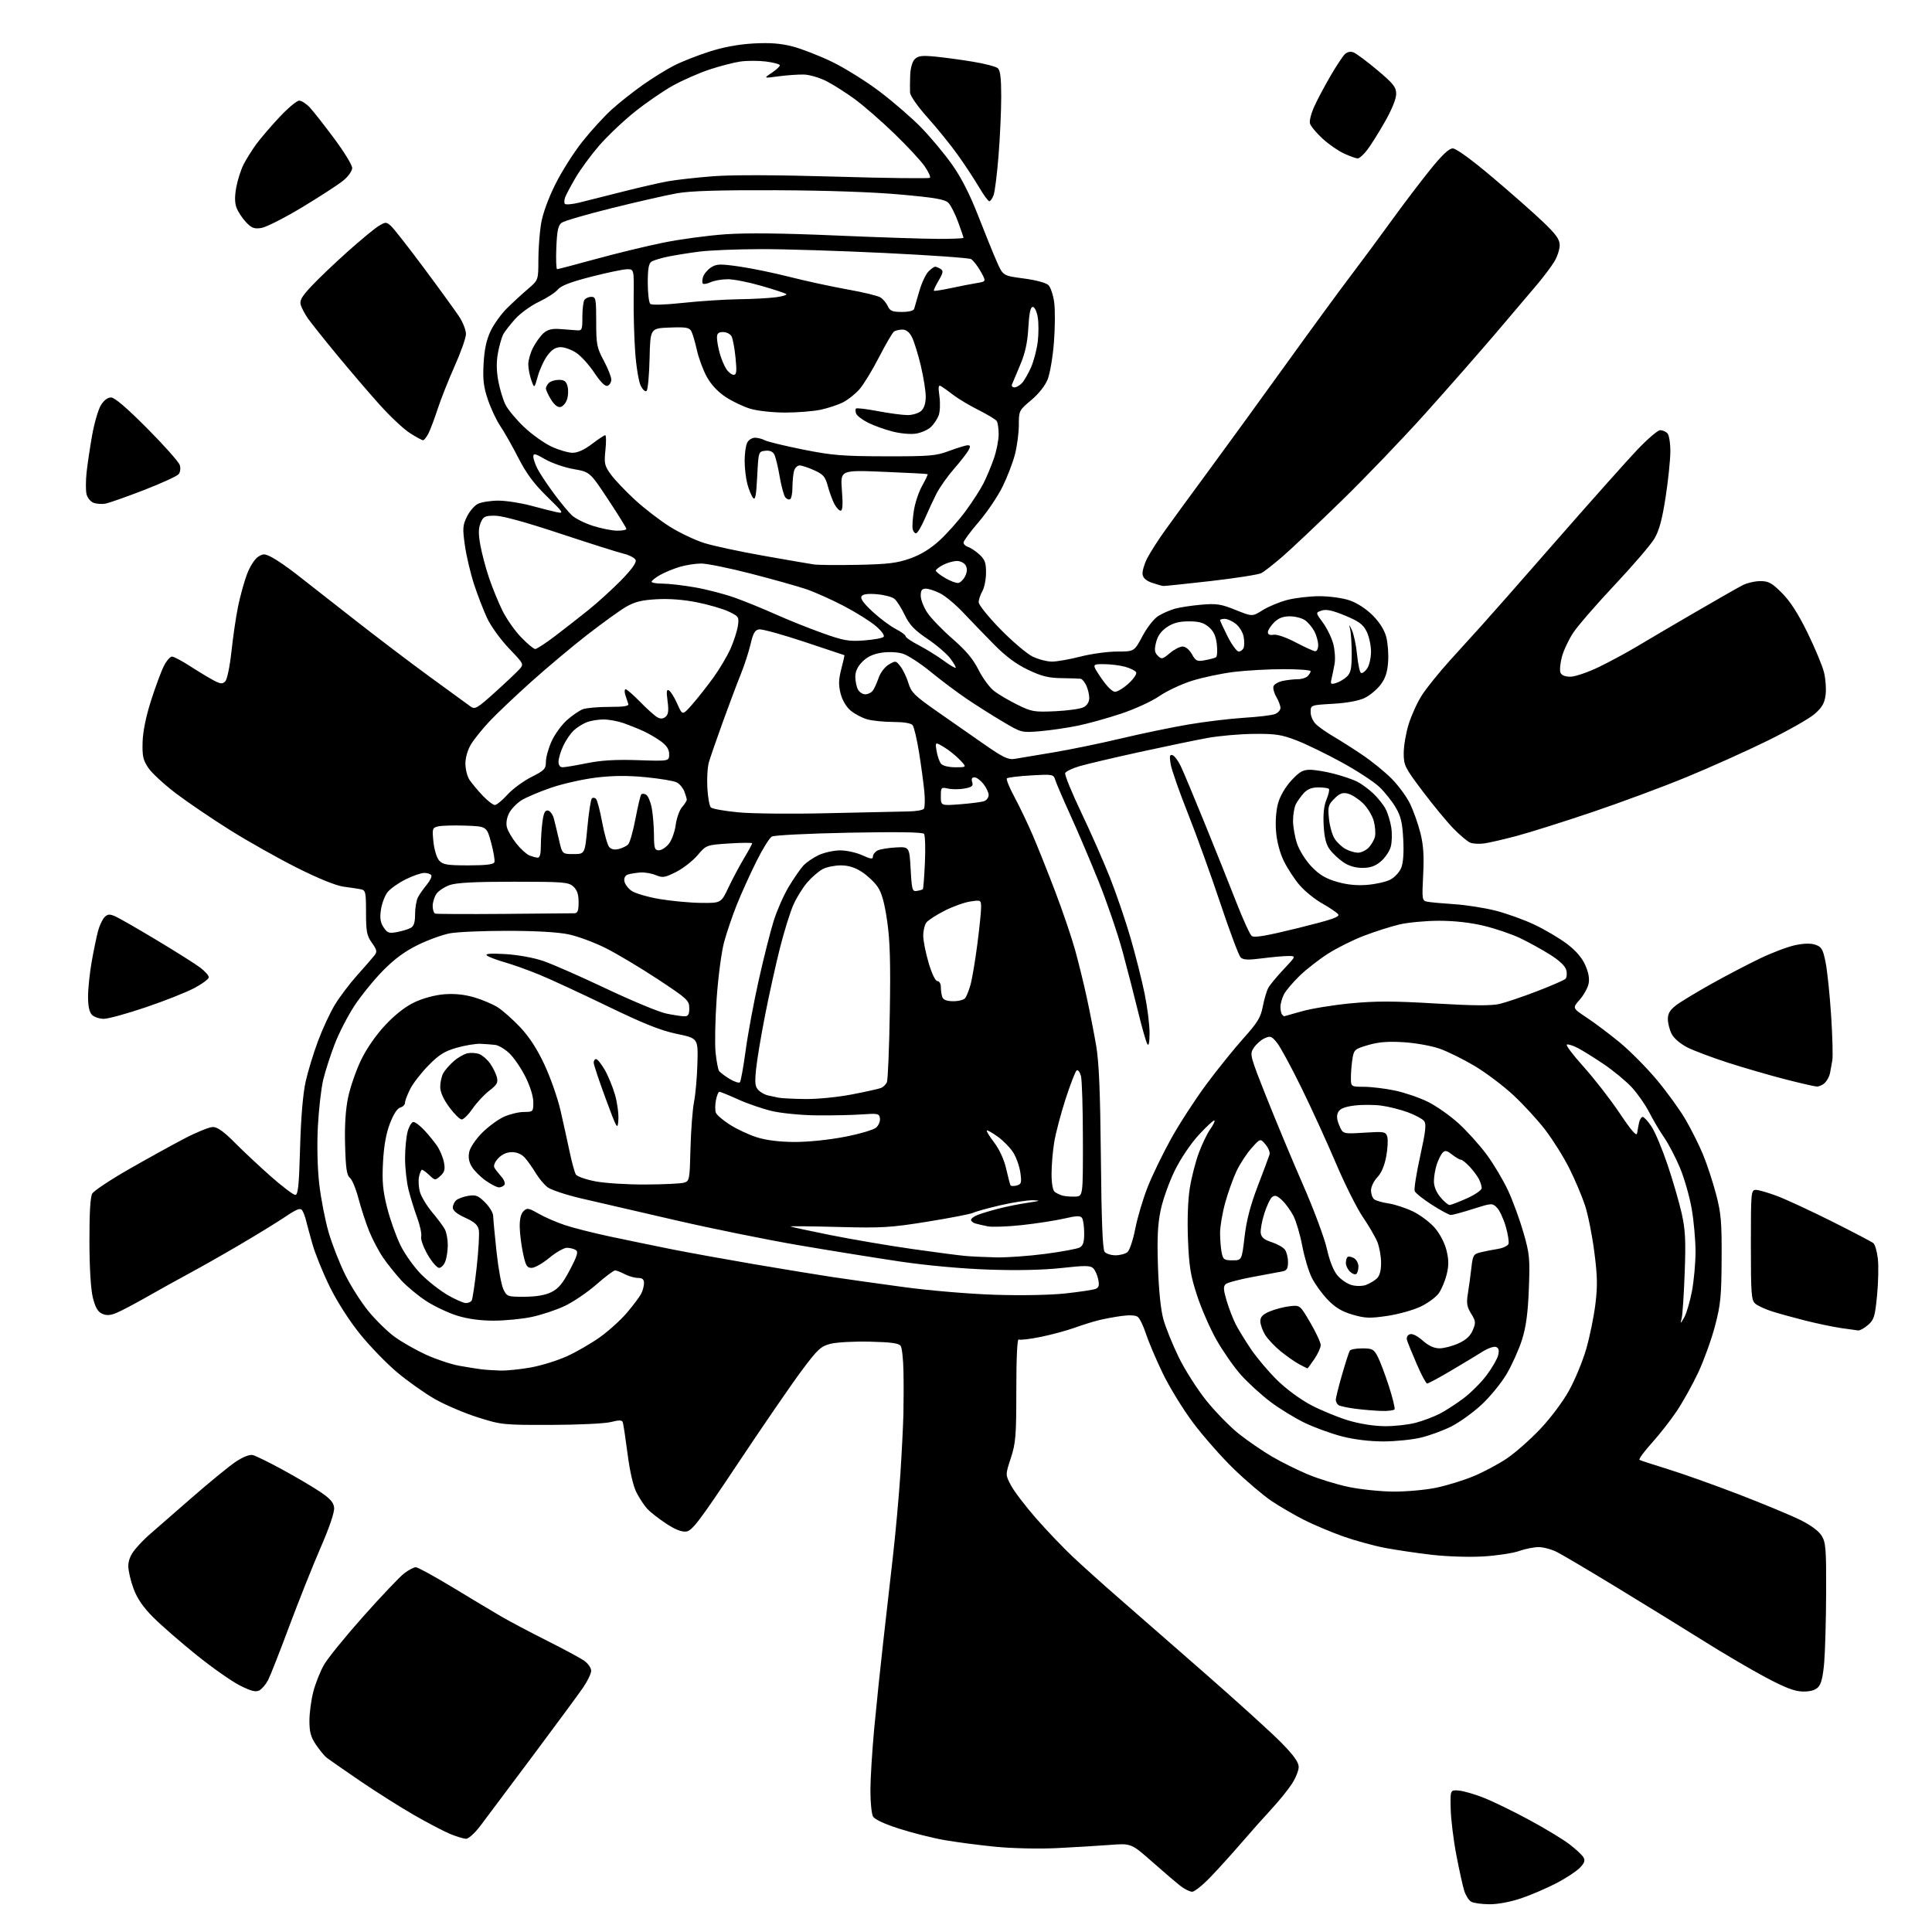 <?xml version="1.0" encoding="UTF-8" standalone="no"?>
<svg 
  version="1.1" 
  xmlns="http://www.w3.org/2000/svg" 
  xmlns:xlink="http://www.w3.org/1999/xlink" 
  xmlns:svg="http://www.w3.org/2000/svg"
  xmlns:rdf="http://www.w3.org/1999/02/22-rdf-syntax-ns#"
  xmlns:cc="http://creativecommons.org/ns#"
  xmlns:dc="http://purl.org/dc/elements/1.1/"
  viewBox="0 0 768 768"
  width="768"
  height="768"
>
<style>svg {background-color: white; }</style>"
<path stroke="none" fill="black" fill-rule="evenodd" d="M592.07,756.97C589.01,756.95 585.75,756.50 584.83,755.96C583.90,755.42 582.68,753.53 582.10,751.74C581.52,749.96 580.10,743.56 578.94,737.52C577.78,731.47 576.76,723.15 576.67,719.02C576.50,711.50 576.50,711.50 579.88,711.77C581.75,711.92 586.25,713.23 589.88,714.67C593.52,716.11 601.59,720.04 607.81,723.40C614.03,726.75 621.18,731.08 623.72,733.00C626.25,734.92 628.79,737.27 629.38,738.21C630.20,739.54 629.92,740.45 628.10,742.39C626.82,743.76 622.66,746.51 618.86,748.51C615.06,750.50 608.73,753.23 604.80,754.57C600.50,756.03 595.43,756.99 592.07,756.97zM473.92,752.00C473.01,752.00 470.97,751.00 469.38,749.79C467.80,748.57 462.71,744.24 458.08,740.15C449.67,732.73 449.67,732.73 441.08,733.39C436.36,733.75 426.88,734.33 420.00,734.66C412.94,735.00 402.41,734.77 395.80,734.12C389.36,733.49 380.24,732.30 375.54,731.48C370.83,730.66 362.72,728.62 357.50,726.95C351.42,725.00 347.66,723.24 347.01,722.02C346.46,720.98 346.00,716.36 346.00,711.75C346.00,707.15 346.69,695.98 347.53,686.94C348.38,677.90 349.97,662.62 351.06,653.00C352.16,643.38 353.92,627.85 354.97,618.50C356.03,609.15 357.35,594.52 357.91,586.00C358.47,577.48 359.01,566.67 359.12,562.00C359.23,557.33 359.24,549.67 359.14,545.00C359.05,540.33 358.56,535.85 358.06,535.06C357.36,533.96 354.37,533.54 345.82,533.33C339.59,533.18 332.54,533.56 330.15,534.18C326.26,535.18 325.04,536.31 318.65,544.88C314.72,550.15 303.40,566.62 293.50,581.48C277.96,604.81 275.13,608.54 272.77,608.81C270.94,609.03 268.28,607.97 264.74,605.61C261.82,603.68 258.48,601.06 257.31,599.80C256.14,598.53 254.23,595.65 253.06,593.38C251.72,590.79 250.39,585.05 249.46,577.88C248.65,571.62 247.79,565.98 247.56,565.34C247.24,564.47 246.05,564.46 242.82,565.28C240.44,565.89 229.75,566.40 219.00,566.42C199.96,566.46 199.27,566.39 189.84,563.39C184.53,561.71 176.86,558.43 172.81,556.11C168.76,553.79 162.01,549.01 157.83,545.49C153.64,541.97 147.02,535.13 143.11,530.29C138.88,525.06 134.01,517.45 131.08,511.50C128.38,506.00 125.28,498.35 124.19,494.50C123.10,490.65 121.94,486.38 121.61,485.00C121.28,483.62 120.62,481.88 120.13,481.13C119.42,480.05 118.03,480.58 113.37,483.71C110.14,485.87 102.10,490.82 95.50,494.69C88.90,498.57 79.90,503.68 75.50,506.04C71.10,508.41 63.45,512.65 58.50,515.47C53.55,518.30 48.02,521.21 46.20,521.94C43.77,522.93 42.30,523.00 40.57,522.22C38.87,521.44 37.87,519.69 36.91,515.83C36.09,512.51 35.57,504.09 35.55,493.50C35.52,482.34 35.90,475.81 36.66,474.48C37.30,473.37 43.82,469.03 51.16,464.83C58.50,460.63 68.46,455.12 73.29,452.60C78.13,450.07 83.23,448.00 84.63,448.00C86.42,448.00 89.00,449.84 93.36,454.25C96.77,457.69 103.26,463.76 107.78,467.75C112.31,471.74 116.63,475.00 117.39,475.00C118.48,475.00 118.87,471.22 119.29,456.25C119.63,444.22 120.42,434.81 121.49,430.00C122.41,425.88 124.63,418.60 126.42,413.82C128.20,409.05 131.20,402.59 133.08,399.47C134.96,396.35 138.98,391.03 142.01,387.65C145.04,384.27 148.12,380.73 148.85,379.79C149.99,378.32 149.85,377.60 147.84,374.79C145.81,371.94 145.50,370.33 145.50,362.71C145.50,354.71 145.32,353.88 143.50,353.51C142.40,353.29 139.32,352.83 136.66,352.48C133.63,352.09 126.73,349.30 118.16,345.01C110.65,341.24 98.65,334.49 91.50,330.01C84.35,325.53 74.67,318.97 70.00,315.43C65.33,311.88 60.38,307.33 59.00,305.30C56.89,302.20 56.53,300.60 56.68,295.03C56.80,290.81 58.01,284.85 60.05,278.47C61.80,272.99 64.09,266.81 65.14,264.75C66.18,262.69 67.64,261.00 68.37,261.00C69.09,261.00 72.45,262.78 75.81,264.96C79.18,267.14 83.36,269.65 85.09,270.55C87.73,271.91 88.46,271.96 89.56,270.84C90.29,270.09 91.37,264.86 92.00,259.00C92.62,253.22 93.80,245.17 94.63,241.09C95.47,237.02 97.05,231.27 98.16,228.31C99.26,225.35 101.22,222.25 102.51,221.40C104.62,220.02 105.16,220.03 108.11,221.56C109.90,222.48 114.14,225.39 117.53,228.02C120.92,230.65 131.07,238.60 140.10,245.69C149.12,252.78 162.96,263.29 170.85,269.04C178.74,274.79 186.05,280.11 187.09,280.87C188.80,282.10 189.71,281.57 196.74,275.23C201.01,271.38 205.36,267.27 206.41,266.11C208.31,264.01 208.29,263.97 202.33,257.75C199.05,254.31 195.17,248.97 193.71,245.88C192.26,242.79 189.90,236.72 188.48,232.38C187.06,228.05 185.41,221.07 184.81,216.87C183.84,210.05 183.92,208.82 185.61,205.38C186.65,203.25 188.62,200.96 190.00,200.27C191.38,199.59 195.01,199.02 198.07,199.01C201.13,199.01 206.98,199.91 211.07,201.01C215.16,202.12 219.85,203.30 221.50,203.64C224.23,204.20 223.88,203.65 217.45,197.38C212.24,192.30 209.26,188.27 206.04,182.00C203.65,177.32 200.44,171.66 198.91,169.42C197.38,167.17 195.16,162.45 193.96,158.92C192.22,153.78 191.88,150.91 192.24,144.50C192.55,138.86 193.38,135.04 195.04,131.56C196.34,128.84 199.25,124.79 201.51,122.56C203.77,120.33 207.50,116.89 209.81,114.92C214.00,111.34 214.00,111.34 214.01,103.42C214.01,99.06 214.49,92.60 215.06,89.06C215.71,85.05 217.86,79.08 220.73,73.30C223.27,68.17 228.19,60.43 231.66,56.10C235.13,51.76 240.34,46.07 243.24,43.47C246.13,40.86 251.65,36.49 255.50,33.77C259.35,31.05 264.98,27.56 268.00,26.03C271.02,24.49 277.32,22.01 282.00,20.51C287.55,18.73 293.62,17.61 299.50,17.28C306.02,16.92 310.29,17.24 315.00,18.45C318.57,19.37 325.65,22.12 330.71,24.56C335.78,27.01 344.33,32.34 349.71,36.42C355.10,40.50 362.50,46.91 366.16,50.67C369.83,54.43 375.31,60.99 378.35,65.26C382.12,70.57 385.44,77.06 388.84,85.76C391.57,92.77 394.91,101.00 396.26,104.05C398.72,109.61 398.72,109.61 406.97,110.70C411.85,111.34 415.85,112.43 416.78,113.35C417.64,114.21 418.67,117.30 419.06,120.21C419.46,123.12 419.41,130.25 418.96,136.06C418.51,141.87 417.38,148.50 416.46,150.81C415.44,153.35 412.86,156.60 409.89,159.09C405.09,163.11 405.00,163.29 405.00,168.88C405.00,172.02 404.32,177.26 403.48,180.54C402.65,183.82 400.41,189.65 398.51,193.50C396.61,197.35 392.34,203.65 389.04,207.50C385.73,211.35 383.02,215.03 383.01,215.68C383.01,216.33 383.85,217.13 384.89,217.46C385.93,217.79 387.95,219.15 389.39,220.48C391.52,222.46 391.99,223.79 391.96,227.70C391.95,230.34 391.29,233.62 390.50,235.00C389.71,236.38 389.05,238.35 389.04,239.38C389.02,240.42 392.86,245.20 397.68,250.13C402.45,255.00 408.22,259.90 410.49,261.00C412.77,262.10 416.22,263.00 418.16,263.00C420.09,263.00 425.20,262.10 429.50,261.00C433.80,259.90 440.37,259.00 444.10,259.00C450.88,259.00 450.88,259.00 454.16,252.85C456.03,249.34 458.73,245.91 460.47,244.84C462.14,243.82 465.07,242.53 467.00,241.98C468.93,241.43 473.65,240.71 477.50,240.38C483.61,239.85 485.35,240.12 491.16,242.46C497.82,245.14 497.82,245.14 501.91,242.56C504.16,241.14 508.57,239.31 511.71,238.49C514.85,237.67 520.62,237.00 524.53,237.00C528.53,237.00 533.77,237.73 536.50,238.66C539.41,239.65 543.07,242.02 545.62,244.57C548.34,247.29 550.30,250.38 551.04,253.15C551.68,255.53 552.02,260.03 551.80,263.14C551.50,267.29 550.68,269.73 548.75,272.26C547.30,274.16 544.43,276.52 542.37,277.50C540.06,278.59 535.23,279.47 529.81,279.77C521.00,280.28 521.00,280.28 521.00,283.10C521.00,284.73 521.94,286.80 523.23,288.00C524.46,289.15 527.50,291.26 529.98,292.71C532.47,294.15 537.65,297.45 541.50,300.04C545.35,302.63 550.66,306.95 553.29,309.63C555.93,312.31 559.18,316.75 560.52,319.50C561.85,322.25 563.69,327.43 564.60,331.00C565.83,335.85 566.12,340.10 565.73,347.76C565.23,357.64 565.29,358.03 567.36,358.44C568.54,358.68 573.35,359.12 578.05,359.43C582.76,359.73 590.18,360.89 594.55,362.01C598.92,363.12 605.88,365.63 610.00,367.58C614.12,369.54 619.91,372.96 622.86,375.18C626.43,377.88 628.86,380.70 630.17,383.66C631.50,386.66 631.92,389.08 631.47,391.12C631.11,392.79 629.51,395.63 627.92,397.44C625.03,400.73 625.03,400.73 630.76,404.53C633.92,406.61 639.81,411.05 643.86,414.38C647.91,417.72 654.51,424.37 658.53,429.16C662.55,433.96 667.72,441.09 670.01,445.01C672.30,448.94 675.45,455.24 677.01,459.02C678.57,462.81 680.89,469.86 682.16,474.70C684.16,482.33 684.45,485.76 684.37,500.50C684.29,515.40 683.97,518.70 681.71,527.21C680.30,532.54 677.32,540.78 675.11,545.52C672.89,550.25 669.07,557.13 666.62,560.81C664.17,564.49 659.64,570.28 656.56,573.68C653.48,577.08 651.31,580.07 651.73,580.32C652.15,580.57 657.23,582.23 663.00,584.01C668.77,585.78 681.48,590.31 691.23,594.06C700.98,597.82 711.96,602.38 715.63,604.20C719.81,606.26 723.00,608.62 724.15,610.50C725.78,613.16 725.98,615.73 725.92,633.00C725.88,643.73 725.53,656.20 725.16,660.73C724.67,666.59 723.96,669.47 722.70,670.73C721.51,671.92 719.50,672.47 716.60,672.41C713.38,672.34 709.60,670.89 701.88,666.79C696.17,663.75 685.20,657.31 677.50,652.48C669.80,647.65 654.37,638.13 643.20,631.34C632.04,624.55 621.14,618.09 618.99,617.00C616.84,615.90 613.54,615.00 611.67,615.00C609.79,615.00 606.28,615.70 603.88,616.55C601.47,617.40 595.12,618.37 589.77,618.70C584.22,619.04 575.40,618.77 569.27,618.07C563.35,617.39 554.90,616.14 550.50,615.30C546.10,614.46 538.67,612.42 534.00,610.77C529.33,609.12 522.35,606.19 518.50,604.25C514.65,602.31 508.80,598.91 505.50,596.70C502.20,594.48 495.50,588.80 490.61,584.08C485.72,579.36 478.38,571.04 474.29,565.58C470.20,560.13 464.69,551.13 462.05,545.58C459.40,540.04 456.43,533.02 455.46,530.00C454.48,526.98 453.04,524.03 452.26,523.46C451.39,522.81 448.86,522.69 445.67,523.14C442.83,523.53 438.70,524.32 436.50,524.87C434.30,525.43 430.02,526.77 427.00,527.86C423.98,528.95 417.99,530.56 413.69,531.44C409.39,532.32 405.46,532.78 404.94,532.46C404.37,532.11 404.00,539.87 404.00,552.42C404.00,570.83 403.77,573.65 401.82,579.60C399.64,586.25 399.64,586.25 401.89,590.49C403.12,592.82 407.63,598.73 411.91,603.62C416.19,608.50 422.80,615.42 426.62,619.00C430.43,622.58 438.26,629.62 444.02,634.64C449.79,639.67 465.30,653.23 478.50,664.77C491.70,676.31 505.59,688.91 509.38,692.78C514.33,697.84 516.25,700.53 516.25,702.41C516.25,703.85 514.99,706.93 513.45,709.26C511.91,711.59 508.35,715.98 505.55,719.00C502.74,722.02 497.34,728.10 493.54,732.50C489.75,736.90 484.15,743.09 481.10,746.25C478.06,749.41 474.82,752.00 473.92,752.00zM185.26,730.95C184.29,730.92 181.47,730.06 179.00,729.05C176.53,728.04 170.00,724.62 164.50,721.46C159.00,718.29 149.32,712.17 143.00,707.85C136.68,703.54 130.77,699.43 129.88,698.74C128.99,698.04 127.07,695.72 125.63,693.59C123.56,690.54 123.00,688.52 123.00,684.07C123.00,680.96 123.70,675.74 124.55,672.46C125.40,669.18 127.31,664.37 128.80,661.78C130.28,659.18 137.34,650.49 144.47,642.48C151.61,634.46 158.89,626.80 160.65,625.45C162.42,624.10 164.51,623.00 165.30,623.00C166.09,623.00 172.76,626.65 180.12,631.12C187.48,635.58 196.20,640.80 199.50,642.72C202.80,644.64 210.90,648.91 217.50,652.23C224.10,655.54 230.74,659.12 232.25,660.19C233.76,661.26 235.00,663.04 235.00,664.14C235.00,665.24 233.56,668.25 231.80,670.82C230.04,673.39 221.02,685.62 211.77,698.00C202.51,710.38 193.16,722.86 190.98,725.75C188.75,728.70 186.24,730.98 185.26,730.95zM103.10,671.95C101.66,672.72 99.87,672.27 95.36,670.01C92.14,668.38 84.38,662.94 78.12,657.90C71.86,652.86 64.15,646.15 60.98,642.98C56.94,638.94 54.60,635.55 53.11,631.58C51.95,628.47 51.00,624.40 51.00,622.54C51.00,620.32 51.94,618.01 53.75,615.84C55.26,614.01 57.74,611.46 59.25,610.17C60.76,608.88 68.06,602.52 75.47,596.02C82.89,589.53 91.10,582.80 93.72,581.06C96.70,579.09 99.25,578.10 100.53,578.42C101.65,578.70 106.83,581.24 112.04,584.07C117.24,586.89 123.97,590.84 127.00,592.85C131.17,595.62 132.58,597.18 132.82,599.30C133.02,601.06 131.03,606.97 127.43,615.25C124.29,622.48 118.67,636.58 114.94,646.59C111.21,656.60 107.44,666.18 106.57,667.87C105.69,669.56 104.13,671.39 103.10,671.95zM553.79,592.93C558.90,592.97 566.55,592.29 570.79,591.42C575.03,590.54 581.74,588.49 585.70,586.84C589.67,585.20 595.62,582.03 598.94,579.80C602.26,577.57 608.24,572.30 612.24,568.09C616.38,563.72 621.33,557.11 623.76,552.70C626.10,548.45 629.15,541.05 630.54,536.27C631.92,531.49 633.56,523.51 634.18,518.54C635.09,511.18 635.01,507.27 633.74,497.49C632.89,490.88 631.21,482.56 630.01,478.99C628.82,475.42 626.05,468.90 623.86,464.50C621.67,460.10 617.37,453.22 614.30,449.20C611.23,445.19 605.43,438.88 601.41,435.18C597.40,431.47 590.51,426.31 586.11,423.69C581.71,421.07 575.50,418.01 572.31,416.88C569.10,415.74 562.70,414.59 558.00,414.30C551.76,413.91 548.00,414.21 543.88,415.42C538.56,416.98 538.22,417.28 537.64,420.78C537.30,422.83 537.02,426.19 537.01,428.25C537.00,432.00 537.00,432.00 542.25,432.02C545.14,432.03 550.65,432.70 554.50,433.51C558.35,434.32 564.21,436.32 567.53,437.95C570.84,439.57 576.31,443.40 579.68,446.45C583.05,449.50 588.10,455.09 590.92,458.89C593.73,462.68 597.59,469.17 599.50,473.29C601.41,477.42 604.16,484.95 605.61,490.01C608.04,498.48 608.21,500.28 607.74,512.36C607.37,521.96 606.64,527.38 605.04,532.50C603.83,536.35 601.09,542.47 598.96,546.10C596.83,549.73 592.33,555.26 588.95,558.38C585.58,561.51 580.16,565.40 576.92,567.04C573.67,568.68 568.20,570.68 564.76,571.49C561.32,572.31 554.63,572.98 549.91,572.99C544.56,572.99 538.38,572.25 533.53,571.01C529.25,569.91 522.54,567.47 518.62,565.59C514.70,563.70 508.53,559.91 504.90,557.16C501.28,554.41 496.05,549.63 493.28,546.53C490.52,543.43 486.17,537.20 483.61,532.69C481.05,528.19 477.57,520.23 475.86,515.00C473.25,507.03 472.67,503.44 472.24,492.73C471.93,484.84 472.21,477.00 472.97,472.23C473.66,467.98 475.28,461.66 476.59,458.18C477.89,454.70 479.92,450.52 481.09,448.87C482.26,447.23 483.01,445.67 482.75,445.41C482.48,445.15 479.76,447.66 476.68,450.98C473.37,454.56 469.43,460.38 467.02,465.26C464.79,469.79 462.25,476.88 461.39,481.00C460.20,486.68 459.94,492.14 460.31,503.50C460.63,513.03 461.42,520.69 462.48,524.50C463.41,527.80 466.13,534.55 468.55,539.50C470.96,544.45 475.88,552.18 479.47,556.67C483.07,561.16 488.89,567.12 492.40,569.92C495.92,572.72 501.88,576.81 505.65,579.02C509.42,581.22 515.88,584.43 520.00,586.14C524.12,587.86 531.33,590.08 536.00,591.06C540.67,592.05 548.68,592.89 553.79,592.93zM550.50,566.93C554.35,566.96 559.88,566.34 562.79,565.57C565.70,564.79 569.98,563.18 572.29,561.99C574.61,560.79 578.85,558.05 581.73,555.89C584.61,553.73 588.74,549.61 590.91,546.73C593.07,543.85 595.15,540.27 595.53,538.76C596.02,536.77 595.79,535.86 594.69,535.44C593.86,535.12 591.45,535.95 589.34,537.29C587.23,538.63 581.58,542.04 576.80,544.86C572.01,547.69 567.74,549.99 567.30,549.97C566.86,549.96 565.00,546.47 563.17,542.22C561.34,537.97 559.60,533.72 559.31,532.76C558.99,531.72 559.41,530.78 560.38,530.41C561.39,530.02 563.32,530.95 565.53,532.89C567.94,535.01 570.09,535.99 572.28,535.98C574.05,535.97 577.43,535.08 579.78,534.01C582.76,532.66 584.49,531.06 585.45,528.78C586.71,525.81 586.65,525.19 584.79,522.18C583.11,519.45 582.88,518.02 583.51,514.18C583.93,511.61 584.55,507.04 584.89,504.03C585.45,498.99 585.73,498.51 588.50,497.83C590.15,497.42 593.21,496.82 595.30,496.49C597.39,496.16 599.35,495.26 599.64,494.50C599.93,493.73 599.44,490.59 598.55,487.51C597.65,484.44 596.08,481.08 595.04,480.04C593.20,478.20 593.00,478.21 585.54,480.58C581.35,481.91 577.38,482.99 576.71,482.98C576.05,482.97 572.66,481.14 569.20,478.92C565.73,476.70 562.65,474.24 562.35,473.46C562.05,472.68 563.04,466.42 564.55,459.55C566.76,449.49 567.05,446.77 566.06,445.57C565.37,444.75 562.50,443.21 559.66,442.16C556.82,441.10 552.10,439.91 549.17,439.51C546.24,439.12 541.40,439.09 538.41,439.47C534.57,439.95 532.70,440.70 531.97,442.05C531.24,443.42 531.36,444.92 532.38,447.37C533.81,450.79 533.81,450.79 542.30,450.26C550.27,449.76 550.82,449.86 551.45,451.83C551.81,452.99 551.64,456.51 551.05,459.66C550.37,463.37 549.11,466.32 547.50,468.00C546.12,469.44 545.00,471.77 545.00,473.18C545.00,474.60 545.56,476.20 546.25,476.74C546.94,477.28 549.52,478.03 552.00,478.39C554.48,478.76 558.85,480.20 561.72,481.59C564.60,482.98 568.50,485.93 570.40,488.15C572.44,490.54 574.32,494.18 575.03,497.13C575.94,500.92 575.94,503.16 575.05,506.72C574.41,509.27 573.00,512.60 571.92,514.12C570.84,515.63 567.60,518.01 564.73,519.39C561.85,520.77 555.89,522.43 551.48,523.09C544.54,524.11 542.68,524.05 537.69,522.60C533.48,521.38 530.82,519.79 527.87,516.74C525.64,514.45 522.78,510.53 521.52,508.03C520.25,505.54 518.53,499.84 517.69,495.36C516.84,490.88 515.26,485.48 514.17,483.36C513.08,481.24 511.04,478.42 509.63,477.10C507.61,475.22 506.76,474.96 505.66,475.87C504.89,476.50 503.50,479.47 502.56,482.46C501.62,485.45 500.99,488.93 501.17,490.20C501.41,491.88 502.57,492.84 505.50,493.78C507.70,494.49 510.06,495.82 510.75,496.73C511.44,497.64 512.00,499.86 512.00,501.67C512.00,504.28 511.54,505.05 509.75,505.41C508.51,505.66 503.23,506.64 498.00,507.60C492.77,508.56 487.93,509.85 487.24,510.46C486.24,511.36 486.31,512.68 487.60,517.04C488.49,520.04 490.12,524.26 491.21,526.41C492.31,528.56 495.07,533.06 497.35,536.41C499.62,539.76 504.25,545.23 507.62,548.56C511.18,552.08 516.83,556.25 521.12,558.52C525.18,560.66 531.88,563.42 536.00,564.65C540.54,566.01 546.26,566.91 550.50,566.93zM549.19,560.87C546.61,560.80 541.98,560.41 538.89,560.02C535.81,559.62 532.77,558.98 532.14,558.59C531.51,558.20 531.00,557.24 531.00,556.46C531.00,555.67 532.12,551.16 533.49,546.43C534.86,541.71 536.24,537.42 536.55,536.92C536.86,536.41 539.10,536.00 541.53,536.00C545.50,536.00 546.12,536.33 547.65,539.25C548.58,541.04 550.58,546.32 552.09,550.98C553.59,555.65 554.62,559.81 554.36,560.23C554.10,560.66 551.77,560.94 549.19,560.87zM199.00,544.82C201.47,544.88 206.88,544.33 211.00,543.59C215.12,542.85 221.58,540.85 225.35,539.14C229.11,537.44 235.03,534.01 238.51,531.53C241.98,529.05 246.83,524.66 249.28,521.76C251.72,518.87 254.24,515.52 254.86,514.32C255.49,513.11 256.00,511.20 256.00,510.07C256.00,508.56 255.36,508.00 253.61,508.00C252.30,508.00 249.94,507.33 248.36,506.51C246.79,505.68 245.05,505.01 244.49,505.01C243.94,505.00 240.56,507.55 236.99,510.67C233.42,513.78 227.76,517.62 224.41,519.18C221.06,520.75 215.21,522.70 211.41,523.50C207.61,524.31 200.83,524.97 196.36,524.98C191.01,524.99 186.00,524.32 181.78,523.01C178.25,521.92 172.69,519.30 169.43,517.18C166.17,515.06 161.68,511.34 159.47,508.91C157.25,506.49 154.02,502.45 152.30,499.95C150.58,497.45 148.09,492.72 146.76,489.45C145.44,486.18 143.53,480.35 142.52,476.50C141.52,472.65 139.98,468.92 139.10,468.21C137.84,467.19 137.43,464.45 137.18,455.21C136.96,447.39 137.36,441.07 138.39,436.19C139.23,432.17 141.53,425.53 143.50,421.43C145.71,416.85 149.40,411.50 153.12,407.53C157.05,403.33 161.14,400.13 164.80,398.40C168.17,396.81 172.89,395.54 176.54,395.24C180.62,394.92 184.57,395.31 188.44,396.44C191.63,397.37 195.87,399.16 197.87,400.43C199.87,401.70 203.89,405.28 206.82,408.38C210.41,412.19 213.55,417.04 216.45,423.26C218.82,428.34 221.69,436.55 222.83,441.50C223.96,446.45 225.60,453.88 226.47,458.00C227.34,462.12 228.44,466.12 228.92,466.89C229.40,467.65 232.87,468.87 236.64,469.60C240.41,470.33 249.35,470.90 256.50,470.86C263.65,470.83 270.55,470.51 271.83,470.15C274.09,469.51 274.16,469.12 274.48,456.50C274.66,449.35 275.30,441.02 275.89,438.00C276.49,434.98 277.09,428.06 277.24,422.62C277.50,412.75 277.50,412.75 269.00,410.97C262.58,409.63 255.86,406.94 241.50,399.99C231.05,394.93 218.90,389.30 214.50,387.49C210.10,385.67 203.80,383.42 200.50,382.48C197.20,381.54 194.05,380.32 193.50,379.77C192.83,379.09 195.28,378.93 201.00,379.27C205.90,379.57 212.26,380.73 216.00,382.02C219.57,383.24 230.82,388.19 241.00,393.01C251.18,397.83 261.88,402.28 264.80,402.89C267.71,403.50 270.98,404.00 272.05,404.00C273.58,404.00 274.00,403.31 274.00,400.75C273.99,397.70 273.23,397.00 261.48,389.25C254.60,384.72 245.31,379.17 240.84,376.92C236.38,374.67 229.75,372.21 226.11,371.44C221.90,370.54 213.11,370.03 201.89,370.02C192.20,370.01 181.85,370.45 178.89,371.00C175.92,371.55 170.17,373.63 166.10,375.63C160.93,378.17 156.74,381.25 152.20,385.88C148.62,389.52 143.54,395.78 140.90,399.79C138.27,403.80 134.73,410.66 133.05,415.04C131.36,419.41 129.31,425.80 128.48,429.24C127.66,432.69 126.70,441.12 126.35,448.00C125.97,455.65 126.19,464.53 126.93,470.89C127.60,476.61 129.26,485.14 130.63,489.86C132.00,494.57 134.96,502.16 137.23,506.72C139.49,511.29 143.68,517.86 146.55,521.33C149.41,524.81 154.03,529.32 156.80,531.36C159.58,533.39 165.15,536.58 169.18,538.44C173.20,540.29 179.20,542.30 182.50,542.90C185.80,543.50 189.85,544.15 191.50,544.34C193.15,544.54 196.53,544.75 199.00,544.82zM519.71,543.96C519.60,543.94 518.15,543.20 516.50,542.33C514.85,541.46 511.54,539.15 509.14,537.21C506.74,535.27 503.93,532.29 502.89,530.59C501.86,528.89 501.01,526.46 501.00,525.20C501.00,523.49 501.96,522.49 504.75,521.31C506.81,520.44 510.36,519.51 512.64,519.25C516.77,518.77 516.77,518.77 520.89,525.81C523.15,529.68 525.00,533.68 525.00,534.69C525.00,535.71 523.86,538.22 522.46,540.27C521.07,542.32 519.83,543.98 519.71,543.96zM738.69,528.88C738.04,528.81 734.96,528.38 731.86,527.93C728.76,527.47 722.46,526.16 717.86,525.01C713.26,523.85 707.25,522.20 704.50,521.33C701.75,520.46 698.71,519.06 697.75,518.22C696.18,516.85 696.00,514.40 696.00,494.85C696.00,473.75 696.07,473.00 697.98,473.00C699.06,473.00 702.88,474.10 706.46,475.45C710.03,476.79 719.83,481.34 728.23,485.54C736.63,489.75 744.03,493.63 744.69,494.16C745.34,494.70 746.14,497.47 746.47,500.32C746.80,503.17 746.66,509.75 746.16,514.95C745.34,523.38 744.95,524.65 742.56,526.70C741.09,527.96 739.35,528.95 738.69,528.88zM669.50,523.70C670.39,522.16 671.76,517.51 672.56,513.36C673.35,509.22 674.00,502.10 674.00,497.54C674.00,492.99 673.31,485.31 672.47,480.49C671.63,475.67 669.55,468.38 667.85,464.30C666.15,460.22 663.29,454.74 661.49,452.13C659.69,449.51 657.02,445.00 655.55,442.09C654.08,439.19 650.99,434.77 648.69,432.27C646.38,429.77 641.35,425.61 637.50,423.01C633.65,420.42 629.01,417.53 627.18,416.59C625.36,415.65 623.41,415.03 622.85,415.22C622.30,415.40 625.28,419.37 629.48,424.03C633.68,428.69 640.12,436.98 643.80,442.46C648.56,449.55 650.57,451.86 650.78,450.46C650.95,449.38 651.29,447.49 651.56,446.25C651.82,445.01 652.47,444.00 653.00,444.00C653.54,444.00 655.12,445.73 656.52,447.85C657.92,449.97 660.80,456.84 662.92,463.12C665.03,469.41 667.55,478.10 668.52,482.44C669.95,488.89 670.17,493.16 669.69,505.91C669.38,514.49 668.84,522.62 668.50,524.00C667.91,526.40 667.95,526.39 669.50,523.70zM185.19,517.99C186.12,518.00 187.16,517.54 187.51,516.98C187.85,516.43 188.74,510.46 189.49,503.73C190.23,497.01 190.61,490.32 190.33,488.89C189.95,486.93 188.59,485.72 184.91,484.06C181.68,482.59 180.00,481.22 180.00,480.04C180.00,479.05 180.63,477.72 181.41,477.07C182.19,476.43 184.36,475.65 186.23,475.35C189.12,474.88 190.13,475.29 192.82,477.98C194.57,479.72 196.02,482.13 196.04,483.33C196.07,484.52 196.66,490.90 197.37,497.50C198.07,504.10 199.30,510.85 200.10,512.50C201.50,515.41 201.75,515.50 208.52,515.48C213.17,515.46 216.72,514.85 219.16,513.65C221.98,512.27 223.68,510.23 226.53,504.81C229.50,499.16 229.96,497.59 228.87,496.90C228.12,496.42 226.54,496.02 225.36,496.02C224.18,496.01 221.04,497.80 218.38,500.00C215.71,502.20 212.55,504.00 211.34,504.00C209.47,504.00 208.96,503.13 207.92,498.25C207.24,495.09 206.65,490.38 206.60,487.79C206.53,484.72 207.05,482.52 208.08,481.50C209.51,480.06 210.05,480.14 214.08,482.45C216.51,483.84 221.20,485.88 224.50,486.98C227.80,488.09 235.90,490.14 242.50,491.54C249.10,492.94 260.02,495.20 266.76,496.55C273.50,497.90 288.35,500.59 299.76,502.54C311.17,504.48 325.00,506.75 330.50,507.58C336.00,508.41 348.82,510.22 359.00,511.60C369.53,513.03 385.26,514.36 395.50,514.69C406.19,515.03 417.61,514.81 423.62,514.15C429.19,513.54 434.52,512.74 435.47,512.37C436.79,511.86 437.05,511.00 436.57,508.62C436.23,506.92 435.34,504.91 434.59,504.17C433.46,503.03 431.37,503.01 421.97,504.05C414.69,504.85 404.48,505.08 393.10,504.69C382.44,504.33 368.61,503.07 358.00,501.51C348.38,500.08 330.15,497.15 317.50,494.99C304.85,492.83 282.80,488.36 268.50,485.05C254.20,481.74 237.46,477.87 231.30,476.45C225.15,475.03 218.99,472.99 217.62,471.92C216.26,470.85 214.14,468.29 212.91,466.23C211.68,464.18 209.77,461.49 208.66,460.25C207.38,458.82 205.51,458.00 203.50,458.00C201.46,458.00 199.55,458.85 198.07,460.43C196.68,461.90 196.09,463.37 196.54,464.18C196.96,464.90 198.18,466.48 199.25,467.68C200.33,468.87 200.91,470.34 200.55,470.93C200.18,471.52 199.19,472.00 198.35,472.00C197.51,472.00 195.09,470.76 192.98,469.25C190.87,467.74 188.41,465.25 187.50,463.72C186.38,461.83 186.07,459.96 186.54,457.84C186.91,456.13 189.21,452.73 191.65,450.30C194.09,447.86 197.98,445.01 200.29,443.95C202.61,442.90 206.19,442.03 208.25,442.02C211.93,442.00 212.00,441.93 212.00,438.16C212.00,435.86 210.75,431.81 208.88,428.07C207.16,424.63 204.29,420.43 202.51,418.73C200.73,417.04 198.20,415.52 196.89,415.37C195.57,415.21 192.93,415.02 191.00,414.93C189.07,414.85 184.80,415.56 181.50,416.51C176.69,417.89 174.47,419.28 170.32,423.53C167.46,426.44 164.20,430.64 163.07,432.87C161.93,435.10 161.00,437.56 161.00,438.34C161.00,439.13 160.15,439.99 159.12,440.26C157.93,440.57 156.41,442.92 154.99,446.63C153.47,450.61 152.59,455.57 152.25,462.04C151.85,469.67 152.18,473.28 153.88,480.04C155.05,484.69 157.44,491.43 159.19,495.00C160.94,498.58 164.67,503.80 167.49,506.62C170.30,509.43 175.05,513.14 178.05,514.86C181.05,516.58 184.26,517.99 185.19,517.99zM543.00,510.78C544.37,510.27 546.28,509.15 547.25,508.28C548.45,507.19 549.00,505.20 549.00,501.97C549.00,499.37 548.31,495.60 547.48,493.60C546.64,491.59 544.04,487.15 541.71,483.72C539.38,480.30 534.60,470.75 531.09,462.50C527.59,454.25 521.42,440.75 517.38,432.50C513.34,424.25 508.96,416.17 507.64,414.53C505.48,411.86 504.99,411.68 502.67,412.74C501.26,413.38 499.34,415.08 498.40,416.52C496.72,419.08 496.81,419.45 503.50,436.31C507.26,445.77 513.79,461.43 518.03,471.12C522.27,480.81 526.51,492.18 527.44,496.38C528.52,501.21 530.06,505.11 531.65,507.00C533.03,508.64 535.59,510.37 537.33,510.84C539.15,511.33 541.56,511.30 543.00,510.78zM539.08,506.45C538.57,506.76 537.45,506.31 536.58,505.44C535.71,504.57 535.00,503.06 535.00,502.10C535.00,501.13 535.28,500.05 535.63,499.70C535.98,499.35 537.10,499.52 538.13,500.07C539.16,500.62 540.00,502.15 540.00,503.48C540.00,504.80 539.59,506.14 539.08,506.45zM174.54,504.00C173.72,504.00 171.67,501.64 170.00,498.75C168.33,495.86 167.17,492.64 167.43,491.58C167.69,490.53 166.98,487.15 165.85,484.08C164.72,481.01 163.17,476.02 162.41,473.00C161.65,469.98 161.03,464.35 161.02,460.50C161.02,456.65 161.48,451.81 162.05,449.75C162.63,447.69 163.66,446.00 164.35,446.00C165.04,446.00 166.97,447.46 168.65,449.25C170.32,451.04 172.62,453.87 173.76,455.53C174.90,457.20 176.12,460.14 176.48,462.07C177.01,464.86 176.73,465.94 175.06,467.45C173.02,469.29 172.94,469.29 170.68,467.16C169.41,465.97 168.10,465.00 167.77,465.00C167.43,465.00 166.89,466.24 166.57,467.75C166.24,469.26 166.42,472.03 166.96,473.91C167.51,475.78 169.69,479.38 171.81,481.91C173.94,484.43 176.20,487.48 176.84,488.68C177.48,489.89 178.00,492.67 178.00,494.87C178.00,497.07 177.56,500.02 177.02,501.43C176.49,502.85 175.37,504.00 174.54,504.00zM489.94,501.00C493.63,501.00 493.63,501.00 494.73,491.68C495.49,485.11 497.05,479.14 500.00,471.43C502.31,465.42 504.40,459.80 504.66,458.94C504.92,458.09 504.20,456.29 503.06,454.94C500.98,452.50 500.98,452.50 497.48,456.43C495.55,458.60 492.88,462.68 491.54,465.52C490.20,468.35 488.18,473.99 487.05,478.06C485.92,482.13 485.00,487.55 485.00,490.10C485.00,492.66 485.28,496.16 485.62,497.88C486.19,500.70 486.61,501.00 489.94,501.00zM396.04,499.83C400.19,499.92 408.93,499.30 415.47,498.44C422.00,497.58 428.17,496.44 429.17,495.91C430.55,495.17 431.00,493.77 430.98,490.21C430.98,487.62 430.60,484.93 430.16,484.22C429.51,483.20 428.10,483.23 422.92,484.42C419.39,485.22 411.85,486.39 406.16,487.00C400.47,487.62 394.40,487.83 392.66,487.49C390.92,487.14 388.71,486.63 387.75,486.36C386.79,486.09 386.00,485.43 386.00,484.91C386.00,484.38 387.24,483.48 388.75,482.90C390.26,482.32 394.01,481.20 397.08,480.41C400.15,479.62 405.33,478.58 408.58,478.11C413.54,477.38 413.87,477.22 410.62,477.12C408.49,477.05 402.64,477.96 397.62,479.12C392.61,480.29 387.76,481.63 386.86,482.10C385.95,482.57 377.85,484.15 368.86,485.60C353.99,488.00 350.74,488.20 333.20,487.74C322.58,487.46 314.03,487.37 314.20,487.53C314.36,487.69 321.48,489.23 330.00,490.94C338.52,492.65 353.15,495.14 362.50,496.48C371.85,497.82 381.52,499.08 384.00,499.28C386.48,499.49 391.89,499.73 396.04,499.83zM443.43,499.00C445.18,499.00 447.32,498.44 448.17,497.75C449.03,497.06 450.43,492.87 451.29,488.41C452.16,483.95 454.39,476.47 456.25,471.78C458.11,467.09 462.30,458.45 465.57,452.58C468.83,446.70 475.10,437.04 479.50,431.10C483.90,425.17 490.54,416.93 494.25,412.79C499.91,406.49 501.16,404.44 501.98,400.11C502.52,397.27 503.49,393.96 504.13,392.75C504.78,391.54 507.56,388.18 510.30,385.28C515.29,380.00 515.29,380.00 511.90,380.03C510.03,380.05 505.35,380.48 501.50,380.98C496.09,381.68 494.20,381.59 493.17,380.58C492.44,379.86 488.78,370.09 485.04,358.88C481.30,347.67 475.47,331.55 472.10,323.06C468.72,314.56 465.68,305.84 465.33,303.67C464.83,300.56 464.99,299.83 466.10,300.19C466.87,300.44 468.35,302.41 469.38,304.57C470.41,306.73 474.73,317.05 478.98,327.50C483.23,337.95 488.86,352.00 491.48,358.73C494.11,365.46 496.84,371.46 497.57,372.05C498.53,372.86 503.34,372.04 515.94,368.93C529.59,365.56 532.79,364.45 531.92,363.41C531.33,362.69 528.46,360.76 525.56,359.12C522.65,357.48 518.62,354.21 516.60,351.85C514.58,349.49 511.77,345.19 510.35,342.29C508.74,338.99 507.58,334.58 507.25,330.52C506.93,326.57 507.25,322.19 508.06,319.28C508.86,316.42 510.96,312.83 513.32,310.27C516.50,306.82 517.92,306.00 520.73,306.00C522.65,306.00 526.96,306.71 530.31,307.58C533.67,308.45 537.78,309.85 539.46,310.69C541.13,311.53 544.00,313.64 545.84,315.36C547.67,317.09 549.89,319.85 550.76,321.50C551.64,323.15 552.67,326.49 553.05,328.93C553.43,331.37 553.33,334.83 552.84,336.62C552.35,338.41 550.57,341.03 548.89,342.44C546.66,344.31 544.70,345.00 541.57,345.00C538.78,345.00 536.15,344.22 533.99,342.75C532.17,341.51 529.76,339.25 528.62,337.72C527.15,335.74 526.45,332.99 526.18,328.18C525.92,323.63 526.29,320.23 527.31,317.79C528.15,315.80 528.57,313.90 528.25,313.58C527.93,313.26 526.02,313.00 524.01,313.00C521.49,313.00 519.71,313.70 518.30,315.25C517.17,316.49 515.74,318.48 515.12,319.68C514.51,320.89 514.00,323.84 514.00,326.26C514.00,328.67 514.74,332.81 515.64,335.45C516.55,338.13 519.09,342.14 521.39,344.53C524.47,347.74 526.99,349.24 531.43,350.53C535.42,351.69 539.35,352.09 543.47,351.75C546.84,351.48 550.97,350.55 552.65,349.68C554.34,348.81 556.29,346.72 556.98,345.04C557.80,343.06 558.10,339.05 557.81,333.65C557.46,326.97 556.86,324.44 554.77,320.91C553.34,318.48 550.44,314.85 548.33,312.83C546.22,310.82 539.55,306.45 533.50,303.12C527.45,299.80 519.35,295.86 515.50,294.36C509.48,292.03 507.11,291.66 498.50,291.73C493.00,291.77 484.68,292.50 480.00,293.35C475.32,294.20 463.18,296.72 453.00,298.95C442.82,301.18 432.12,303.70 429.20,304.55C426.29,305.39 423.69,306.65 423.43,307.33C423.16,308.02 426.05,315.09 429.84,323.04C433.64,330.99 438.79,342.68 441.28,349.00C443.78,355.32 447.44,366.05 449.41,372.84C451.38,379.62 453.90,389.59 455.00,394.99C456.10,400.40 456.99,407.44 456.97,410.66C456.95,414.51 456.64,415.99 456.06,415.00C455.57,414.17 453.97,408.55 452.49,402.50C451.02,396.45 448.24,385.65 446.31,378.50C444.38,371.35 440.09,358.76 436.77,350.52C433.46,342.28 428.38,330.36 425.49,324.02C422.61,317.68 419.92,311.43 419.51,310.12C418.80,307.79 418.59,307.75 409.85,308.24C404.93,308.52 400.62,309.05 400.26,309.41C399.90,309.76 401.24,313.08 403.24,316.78C405.23,320.48 408.51,327.32 410.52,332.00C412.53,336.68 416.58,346.81 419.51,354.53C422.45,362.25 425.97,372.60 427.34,377.53C428.71,382.46 430.81,391.00 432.00,396.50C433.19,402.00 434.87,410.55 435.72,415.50C436.87,422.17 437.36,433.81 437.62,460.38C437.86,485.30 438.31,496.67 439.10,497.63C439.73,498.38 441.68,499.00 443.43,499.00zM576.21,479.00C576.78,479.00 579.89,477.81 583.12,476.36C586.36,474.91 589.00,473.08 589.00,472.30C589.00,471.51 588.50,469.89 587.88,468.68C587.26,467.48 585.60,465.26 584.19,463.75C582.78,462.24 581.22,461.00 580.72,461.00C580.22,461.00 578.65,460.08 577.23,458.97C575.14,457.32 574.41,457.18 573.45,458.22C572.80,458.92 571.75,461.03 571.13,462.90C570.51,464.77 570.00,467.77 570.00,469.57C570.00,471.64 570.96,473.98 572.59,475.92C574.01,477.62 575.64,479.00 576.21,479.00zM427.50,475.66C430.50,475.50 430.50,475.50 430.47,453.00C430.46,440.62 430.11,429.24 429.69,427.71C429.28,426.17 428.52,425.18 428.01,425.49C427.50,425.81 425.51,430.93 423.59,436.86C421.67,442.80 419.63,450.55 419.06,454.08C418.48,457.61 418.01,463.26 418.01,466.63C418.00,470.33 418.49,473.16 419.25,473.77C419.94,474.33 421.40,475.02 422.50,475.30C423.60,475.58 425.85,475.74 427.50,475.66zM404.12,471.26C406.00,470.77 406.16,470.21 405.62,466.22C405.28,463.76 404.04,460.18 402.86,458.27C401.68,456.37 398.91,453.50 396.70,451.90C394.49,450.30 392.50,449.17 392.27,449.39C392.05,449.62 393.38,451.79 395.23,454.21C397.28,456.90 399.12,460.92 399.96,464.56C400.71,467.83 401.48,470.80 401.67,471.16C401.85,471.52 402.95,471.56 404.12,471.26zM315.70,453.95C321.11,453.98 329.34,453.14 335.70,451.92C341.64,450.78 347.31,449.11 348.29,448.23C349.28,447.34 349.96,445.69 349.79,444.56C349.52,442.65 348.99,442.54 342.50,443.00C338.65,443.27 330.55,443.44 324.50,443.37C318.37,443.30 310.52,442.53 306.77,441.64C303.07,440.76 297.04,438.68 293.38,437.02C289.72,435.36 286.39,434.00 285.97,434.00C285.56,434.00 284.94,435.51 284.59,437.37C284.24,439.22 284.23,441.45 284.57,442.32C284.90,443.19 287.39,445.33 290.10,447.06C292.81,448.80 297.61,451.05 300.76,452.06C304.53,453.26 309.66,453.91 315.70,453.95zM245.81,445.21C245.51,449.33 245.31,449.00 240.75,436.67C238.14,429.61 236.00,423.20 236.00,422.42C236.00,421.64 236.43,421.00 236.96,421.00C237.48,421.00 239.02,422.91 240.38,425.25C241.73,427.59 243.58,432.07 244.48,435.21C245.38,438.35 245.98,442.85 245.81,445.21zM183.54,445.00C182.79,445.00 180.56,442.80 178.59,440.12C176.25,436.93 175.00,434.13 175.00,432.05C175.00,430.30 175.52,427.89 176.16,426.68C176.80,425.48 178.70,423.30 180.38,421.83C182.05,420.35 184.55,418.94 185.91,418.68C187.28,418.41 189.38,418.57 190.58,419.03C191.78,419.49 193.69,421.16 194.82,422.74C195.94,424.33 197.16,426.78 197.51,428.20C198.05,430.35 197.56,431.23 194.51,433.56C192.50,435.09 189.52,438.29 187.88,440.67C186.24,443.05 184.29,445.00 183.54,445.00zM320.00,436.88C324.75,436.95 332.91,436.15 338.50,435.08C344.00,434.02 349.25,432.86 350.17,432.50C351.09,432.14 352.17,431.09 352.56,430.17C352.95,429.25 353.47,416.80 353.71,402.50C354.05,382.83 353.79,373.99 352.67,366.19C351.61,358.86 350.52,354.92 348.88,352.53C347.62,350.69 344.79,348.01 342.59,346.59C339.85,344.81 337.23,344.00 334.25,344.00C331.86,344.00 328.64,344.65 327.10,345.45C325.56,346.25 322.82,348.58 321.01,350.65C319.20,352.71 316.66,356.77 315.38,359.69C314.09,362.60 311.68,370.34 310.03,376.90C308.37,383.46 305.71,395.50 304.11,403.66C302.51,411.82 300.90,421.48 300.54,425.11C299.99,430.52 300.17,432.03 301.50,433.36C302.40,434.26 304.12,435.21 305.32,435.46C306.52,435.71 308.40,436.11 309.50,436.35C310.60,436.58 315.33,436.82 320.00,436.88zM722.18,431.91C721.26,431.87 715.54,430.55 709.47,428.99C703.41,427.43 693.28,424.49 686.97,422.46C680.66,420.42 673.37,417.69 670.77,416.37C668.02,414.98 665.41,412.76 664.52,411.04C663.69,409.42 663.00,406.75 663.00,405.10C663.00,402.89 663.86,401.45 666.26,399.62C668.05,398.25 674.36,394.43 680.28,391.12C686.21,387.81 694.94,383.24 699.69,380.97C704.44,378.69 710.71,376.33 713.64,375.71C717.19,374.97 719.87,374.92 721.73,375.57C724.11,376.41 724.67,377.37 725.70,382.52C726.36,385.81 727.35,395.25 727.89,403.50C728.43,411.75 728.65,419.85 728.38,421.50C728.10,423.15 727.68,425.48 727.44,426.68C727.20,427.88 726.29,429.57 725.43,430.43C724.56,431.29 723.10,431.96 722.18,431.91zM294.12,430.23C294.49,429.83 295.53,424.10 296.42,417.50C297.31,410.90 299.66,398.30 301.63,389.50C303.60,380.70 306.28,370.12 307.57,366.00C308.87,361.88 311.55,355.80 313.53,352.50C315.52,349.20 318.12,345.43 319.32,344.12C320.52,342.81 323.30,340.91 325.50,339.89C327.70,338.87 331.52,338.04 334.00,338.04C336.48,338.04 340.41,338.91 342.75,339.97C346.17,341.53 347.00,341.63 347.00,340.49C347.00,339.71 347.80,338.64 348.77,338.12C349.75,337.60 353.01,337.04 356.02,336.88C361.50,336.58 361.50,336.58 362.00,345.54C362.46,353.82 362.65,354.47 364.50,354.15C365.60,353.97 366.66,353.66 366.85,353.47C367.05,353.28 367.41,348.48 367.67,342.81C367.92,337.14 367.76,332.04 367.31,331.47C366.77,330.79 356.77,330.64 337.50,331.01C321.55,331.32 307.74,332.01 306.80,332.55C305.87,333.08 303.09,337.57 300.64,342.51C298.18,347.45 294.72,355.10 292.95,359.50C291.18,363.90 288.88,370.65 287.84,374.50C286.80,378.35 285.47,388.45 284.88,396.94C284.29,405.43 284.10,415.12 284.46,418.47C284.82,421.82 285.42,425.06 285.81,425.66C286.19,426.26 288.06,427.69 289.97,428.85C291.89,430.01 293.75,430.62 294.12,430.23zM41.27,405.00C39.55,405.00 37.44,404.29 36.57,403.43C35.51,402.37 35.00,400.01 35.00,396.18C35.00,393.06 35.65,386.83 36.44,382.34C37.23,377.85 38.37,372.36 38.96,370.13C39.56,367.91 40.73,365.41 41.56,364.58C42.79,363.35 43.57,363.29 45.78,364.25C47.28,364.90 54.76,369.19 62.41,373.79C70.06,378.38 77.83,383.29 79.66,384.69C81.50,386.09 83.00,387.80 83.00,388.48C83.00,389.16 80.41,391.09 77.25,392.77C74.09,394.45 65.40,397.89 57.95,400.41C50.49,402.94 42.99,405.00 41.27,405.00zM510.42,404.00C510.47,404.00 513.60,403.12 517.38,402.04C521.16,400.95 529.89,399.52 536.78,398.86C546.68,397.90 553.74,397.90 570.41,398.89C585.41,399.78 592.80,399.84 596.00,399.10C598.48,398.52 605.19,396.26 610.92,394.06C616.65,391.86 621.77,389.63 622.30,389.10C622.82,388.58 622.97,387.02 622.63,385.65C622.22,384.04 619.95,381.86 616.25,379.53C613.09,377.54 607.76,374.59 604.40,372.98C601.05,371.36 594.52,369.14 589.90,368.03C584.51,366.73 578.10,366.02 572.00,366.02C566.77,366.03 559.69,366.69 556.24,367.50C552.80,368.32 546.44,370.35 542.10,372.02C537.76,373.69 531.35,376.89 527.86,379.13C524.36,381.36 519.33,385.29 516.67,387.85C514.02,390.41 511.20,393.72 510.42,395.20C509.64,396.69 509.00,398.97 509.00,400.28C509.00,401.59 509.30,402.97 509.67,403.33C510.03,403.70 510.37,404.00 510.42,404.00zM378.98,398.00C381.06,398.00 383.18,397.44 383.70,396.75C384.22,396.06 385.16,393.70 385.78,391.50C386.41,389.30 387.61,382.19 388.46,375.70C389.31,369.21 390.00,362.51 390.00,360.81C390.00,357.75 389.97,357.73 385.75,358.35C383.41,358.69 378.80,360.34 375.50,362.02C372.20,363.69 368.94,365.81 368.25,366.72C367.56,367.64 367.00,369.98 367.00,371.94C367.00,373.90 367.96,378.76 369.14,382.75C370.44,387.12 371.83,390.00 372.65,390.00C373.41,390.00 374.00,391.05 374.00,392.42C374.00,393.75 374.27,395.55 374.61,396.42C375.01,397.47 376.47,398.00 378.98,398.00zM157.82,370.51C159.82,370.13 162.26,369.40 163.23,368.88C164.52,368.18 165.00,366.71 165.00,363.40C165.00,360.91 165.52,357.89 166.15,356.68C166.78,355.48 168.36,353.22 169.66,351.67C170.95,350.11 171.76,348.42 171.45,347.92C171.14,347.41 169.87,347.00 168.64,347.00C167.40,347.00 164.06,348.16 161.20,349.59C158.34,351.01 155.13,353.29 154.05,354.66C152.98,356.02 151.80,359.13 151.44,361.57C150.94,364.91 151.19,366.65 152.47,368.60C153.96,370.87 154.62,371.11 157.82,370.51zM200.25,363.29C214.69,363.17 227.29,363.06 228.25,363.04C229.64,363.01 230.00,362.11 230.00,358.65C230.00,355.51 229.42,353.78 227.90,352.40C225.96,350.66 224.03,350.50 204.15,350.50C188.71,350.50 181.42,350.88 178.75,351.83C176.69,352.56 174.33,354.12 173.50,355.30C172.68,356.48 172.00,358.66 172.00,360.14C172.00,361.62 172.45,362.98 173.00,363.17C173.55,363.35 185.82,363.41 200.25,363.29zM278.57,358.91C286.63,359.00 286.63,359.00 289.57,352.81C291.18,349.41 293.96,344.18 295.75,341.19C297.54,338.20 299.00,335.52 299.00,335.23C299.00,334.94 294.90,334.97 289.90,335.29C280.79,335.88 280.79,335.88 277.28,339.98C275.35,342.24 271.53,345.22 268.77,346.61C264.31,348.88 263.45,349.01 260.70,347.88C259.01,347.18 256.25,346.70 254.56,346.83C252.88,346.95 250.69,347.30 249.69,347.61C248.55,347.96 248.00,348.94 248.19,350.24C248.36,351.37 249.62,353.11 251.00,354.09C252.38,355.08 257.32,356.54 262.00,357.35C266.68,358.15 274.13,358.86 278.57,358.91zM186.19,344.00C193.17,344.00 196.20,343.63 196.53,342.75C196.79,342.06 196.21,338.57 195.24,335.00C193.48,328.50 193.48,328.50 184.99,328.20C180.32,328.04 175.43,328.18 174.12,328.51C171.87,329.07 171.76,329.42 172.30,334.66C172.63,337.79 173.62,341.03 174.59,342.10C176.06,343.72 177.76,344.00 186.19,344.00zM213.75,340.94C214.59,340.98 215.00,339.40 215.00,336.14C215.00,333.47 215.29,329.17 215.64,326.59C216.12,323.07 216.67,321.98 217.86,322.21C218.72,322.38 219.78,323.86 220.20,325.51C220.63,327.15 221.54,330.98 222.24,334.00C223.50,339.50 223.50,339.50 228.00,339.50C232.50,339.50 232.50,339.50 233.50,328.83C234.05,322.96 234.84,317.82 235.27,317.40C235.69,316.98 236.44,317.05 236.93,317.57C237.42,318.08 238.52,322.26 239.37,326.86C240.23,331.45 241.47,335.87 242.14,336.67C242.93,337.62 244.25,337.91 245.93,337.50C247.34,337.15 249.04,336.34 249.70,335.68C250.35,335.03 251.66,330.45 252.60,325.50C253.54,320.55 254.58,316.18 254.91,315.79C255.24,315.40 256.13,315.46 256.87,315.92C257.61,316.38 258.60,318.72 259.07,321.13C259.53,323.53 259.93,328.31 259.96,331.75C259.99,337.24 260.23,338.00 261.93,338.00C262.99,338.00 264.78,336.83 265.91,335.39C267.04,333.96 268.25,330.58 268.61,327.90C268.96,325.21 270.10,322.04 271.13,320.85C272.16,319.67 273.00,318.34 273.00,317.91C273.00,317.48 272.57,316.00 272.05,314.63C271.52,313.25 270.19,311.63 269.07,311.04C267.96,310.44 262.43,309.51 256.78,308.96C249.50,308.25 243.73,308.29 237.00,309.10C231.78,309.73 223.74,311.53 219.15,313.10C214.56,314.67 209.27,316.91 207.38,318.07C205.49,319.24 203.25,321.55 202.39,323.20C201.45,325.03 201.09,327.23 201.49,328.80C201.84,330.22 203.52,333.14 205.22,335.28C206.92,337.42 209.25,339.56 210.40,340.03C211.56,340.49 213.06,340.90 213.75,340.94zM539.75,338.96C540.99,338.98 542.89,338.11 543.97,337.03C545.06,335.94 546.22,333.97 546.55,332.66C546.88,331.34 546.67,328.50 546.09,326.35C545.51,324.19 543.57,321.01 541.77,319.28C539.97,317.55 537.29,315.84 535.80,315.47C533.68,314.95 532.53,315.38 530.42,317.49C527.99,319.91 527.79,320.68 528.29,325.50C528.59,328.43 529.61,332.01 530.56,333.45C531.51,334.90 533.46,336.72 534.89,337.50C536.33,338.28 538.51,338.94 539.75,338.96zM590.00,335.28C588.08,335.54 585.60,335.42 584.50,335.00C583.40,334.57 580.37,332.04 577.77,329.36C575.17,326.69 569.65,320.01 565.52,314.52C558.42,305.10 558.00,304.25 558.00,299.37C558.00,296.53 558.88,291.35 559.97,287.86C561.05,284.36 563.41,279.19 565.22,276.37C567.02,273.54 572.10,267.25 576.50,262.39C580.90,257.52 586.56,251.28 589.08,248.52C591.60,245.76 604.88,230.68 618.58,215.00C632.29,199.33 646.82,183.02 650.88,178.75C654.94,174.49 659.02,171.00 659.93,171.00C660.85,171.00 662.14,171.54 662.80,172.20C663.47,172.87 664.00,176.06 663.99,179.45C663.98,182.78 663.14,190.95 662.11,197.61C660.74,206.49 659.55,210.90 657.65,214.11C656.22,216.53 649.12,224.80 641.88,232.50C634.64,240.20 627.22,248.75 625.40,251.50C623.58,254.25 621.55,258.57 620.88,261.10C620.21,263.62 619.95,266.44 620.30,267.35C620.72,268.43 622.09,269.00 624.27,269.00C626.11,269.00 631.20,267.26 635.60,265.14C639.99,263.01 646.94,259.26 651.04,256.79C655.14,254.33 665.48,248.25 674.00,243.30C682.52,238.34 690.94,233.54 692.70,232.64C694.46,231.74 697.64,231.00 699.77,231.00C703.04,231.00 704.35,231.72 708.36,235.73C711.60,238.97 714.79,243.93 718.49,251.48C721.46,257.54 724.42,264.65 725.07,267.28C725.72,269.91 726.00,273.96 725.70,276.28C725.27,279.56 724.29,281.24 721.32,283.83C719.22,285.66 710.75,290.46 702.50,294.51C694.25,298.56 679.84,305.03 670.48,308.89C661.12,312.75 644.14,319.05 632.76,322.89C621.37,326.73 607.88,330.98 602.78,332.33C597.68,333.68 591.92,335.01 590.00,335.28zM329.50,323.25C343.80,322.91 357.98,322.60 361.00,322.56C364.02,322.53 366.84,322.05 367.25,321.50C367.66,320.95 367.74,317.80 367.42,314.50C367.10,311.20 366.16,304.23 365.32,299.00C364.48,293.77 363.33,288.94 362.77,288.25C362.15,287.48 359.21,287.00 355.13,286.99C351.48,286.99 346.83,286.52 344.78,285.96C342.74,285.39 339.75,283.82 338.15,282.48C336.37,280.97 334.82,278.34 334.14,275.65C333.29,272.25 333.35,270.08 334.44,265.89C335.21,262.93 335.76,260.48 335.67,260.45C335.58,260.42 328.39,258.03 319.71,255.13C311.02,252.24 302.96,250.01 301.78,250.19C300.09,250.43 299.38,251.65 298.38,256.00C297.68,259.02 295.92,264.43 294.48,268.00C293.03,271.57 289.82,280.12 287.33,287.00C284.85,293.88 282.36,301.05 281.81,302.95C281.25,304.84 280.97,309.45 281.18,313.18C281.39,316.91 282.01,320.41 282.57,320.97C283.12,321.52 288.05,322.40 293.54,322.92C299.05,323.45 315.10,323.60 329.50,323.25zM196.71,320.00C197.42,320.00 199.66,318.16 201.69,315.92C203.72,313.67 207.99,310.52 211.19,308.90C216.46,306.24 217.00,305.67 217.01,302.74C217.02,300.96 218.07,297.25 219.35,294.49C220.63,291.74 223.38,288.00 225.45,286.18C227.53,284.36 230.33,282.45 231.68,281.93C233.03,281.42 237.75,281.00 242.17,281.00C248.19,281.00 250.10,280.69 249.74,279.75C249.49,279.06 248.96,277.49 248.57,276.25C248.18,275.01 248.25,274.00 248.72,274.00C249.19,274.00 251.81,276.28 254.54,279.08C257.27,281.87 260.32,284.60 261.31,285.14C262.57,285.84 263.57,285.77 264.58,284.93C265.68,284.02 265.87,282.50 265.37,278.71C264.85,274.81 264.98,273.87 265.96,274.48C266.66,274.91 268.14,277.32 269.26,279.85C271.29,284.44 271.29,284.44 275.21,279.97C277.37,277.51 281.12,272.74 283.56,269.38C286.00,266.01 289.07,260.83 290.39,257.88C291.70,254.92 293.02,250.84 293.32,248.80C293.83,245.27 293.68,245.02 289.68,243.11C287.38,242.02 281.72,240.36 277.10,239.44C271.72,238.36 265.94,237.92 260.99,238.21C254.97,238.55 252.27,239.24 248.74,241.30C246.26,242.76 239.31,247.77 233.31,252.44C227.31,257.10 217.25,265.55 210.95,271.21C204.65,276.87 197.25,283.90 194.50,286.84C191.75,289.77 188.49,293.82 187.26,295.84C185.91,298.03 185.01,301.12 185.01,303.53C185.00,305.74 185.74,308.67 186.65,310.03C187.56,311.39 189.90,314.19 191.85,316.25C193.81,318.31 195.99,320.00 196.71,320.00zM381.80,319.70C386.08,319.36 390.36,318.80 391.30,318.44C392.23,318.08 393.00,316.99 393.00,316.03C393.00,315.06 392.07,313.08 390.93,311.63C389.79,310.19 388.18,309.00 387.36,309.00C386.35,309.00 386.06,309.61 386.46,310.88C386.95,312.42 386.40,312.89 383.45,313.44C381.46,313.82 378.52,313.83 376.92,313.48C374.10,312.86 374.00,312.97 374.00,316.57C374.00,320.30 374.00,320.30 381.80,319.70zM223.65,305.00C224.56,305.00 228.89,304.27 233.28,303.38C238.99,302.23 244.77,301.88 253.63,302.18C266.00,302.59 266.00,302.59 266.00,299.85C266.00,297.91 265.05,296.40 262.75,294.71C260.96,293.40 257.82,291.56 255.77,290.63C253.72,289.69 250.18,288.27 247.90,287.46C245.61,286.66 242.03,286.00 239.94,286.00C237.84,286.00 234.86,286.48 233.32,287.07C231.77,287.65 229.43,289.12 228.12,290.32C226.81,291.52 224.91,294.30 223.89,296.50C222.87,298.70 222.03,301.51 222.02,302.75C222.01,304.18 222.60,305.00 223.65,305.00zM379.81,305.00C384.37,305.00 384.37,305.00 381.47,301.97C379.88,300.31 377.03,298.04 375.15,296.93C371.72,294.90 371.72,294.90 372.31,298.54C372.64,300.54 373.43,302.81 374.07,303.59C374.77,304.43 377.10,305.00 379.81,305.00zM403.41,301.65C405.11,301.36 411.98,300.21 418.67,299.10C425.36,297.99 437.51,295.49 445.67,293.54C453.83,291.60 465.90,289.10 472.50,287.98C479.10,286.87 489.00,285.67 494.50,285.33C500.00,284.99 505.51,284.34 506.75,283.88C507.99,283.42 509.00,282.32 509.00,281.43C509.00,280.54 508.26,278.55 507.35,277.02C506.44,275.48 505.95,273.56 506.26,272.75C506.57,271.95 508.27,271.00 510.04,270.64C511.81,270.29 514.45,270.00 515.92,270.00C517.40,270.00 519.14,269.46 519.80,268.80C520.46,268.14 521.00,267.24 521.00,266.80C521.00,266.36 516.16,266.00 510.25,266.00C504.34,266.00 495.45,266.50 490.50,267.10C485.55,267.71 478.05,269.29 473.84,270.62C469.63,271.94 463.78,274.69 460.84,276.72C457.90,278.75 451.10,281.88 445.72,283.67C440.34,285.47 432.56,287.63 428.43,288.48C424.31,289.33 417.60,290.31 413.52,290.66C406.11,291.28 406.08,291.28 398.80,286.98C394.78,284.61 388.35,280.54 384.50,277.95C380.65,275.35 374.12,270.47 370.00,267.09C365.88,263.71 360.86,260.45 358.85,259.84C356.71,259.20 353.22,259.04 350.44,259.46C347.17,259.95 344.78,261.06 342.84,263.01C340.92,264.92 340.00,266.87 340.00,268.99C340.00,270.72 340.47,273.00 341.04,274.07C341.60,275.13 342.90,276.00 343.91,276.00C344.93,276.00 346.24,275.41 346.84,274.69C347.44,273.97 348.50,271.69 349.21,269.61C349.96,267.42 351.68,265.13 353.30,264.17C356.02,262.55 356.15,262.57 358.00,265.00C359.05,266.38 360.46,269.35 361.13,271.60C362.19,275.18 363.59,276.57 372.21,282.60C377.63,286.40 386.17,292.35 391.19,295.84C398.87,301.17 400.81,302.10 403.41,301.65zM419.53,282.72C424.50,282.49 429.57,281.77 430.78,281.12C432.13,280.39 433.00,278.98 433.00,277.51C433.00,276.18 432.48,273.95 431.84,272.55C431.20,271.15 430.19,269.92 429.59,269.82C428.99,269.73 425.57,269.61 422.00,269.57C416.86,269.52 414.09,268.83 408.73,266.29C404.04,264.07 399.90,261.00 395.23,256.28C391.53,252.54 386.02,246.85 383.00,243.63C379.98,240.42 375.83,236.94 373.79,235.90C371.75,234.85 369.16,234.00 368.04,234.00C366.47,234.00 366.00,234.65 366.00,236.80C366.00,238.34 367.18,241.38 368.62,243.55C370.06,245.72 374.57,250.39 378.63,253.93C383.98,258.58 386.85,262.00 389.00,266.31C390.64,269.59 393.44,273.38 395.24,274.74C397.03,276.10 401.20,278.55 404.50,280.17C410.09,282.93 411.11,283.11 419.53,282.72zM443.23,275.00C444.22,275.00 446.67,273.50 448.67,271.66C450.72,269.78 452.01,267.83 451.62,267.20C451.24,266.58 449.26,265.61 447.21,265.04C445.17,264.48 441.37,264.01 438.76,264.01C434.02,264.00 434.02,264.00 437.72,269.50C439.92,272.76 442.16,275.00 443.23,275.00zM531.11,271.51C532.43,271.11 534.36,269.96 535.42,268.95C536.96,267.46 537.33,265.71 537.32,259.81C537.32,255.79 537.02,251.38 536.67,250.00C536.15,247.99 536.29,248.08 537.40,250.48C538.16,252.12 539.09,256.49 539.45,260.20C539.82,263.92 540.51,267.20 540.99,267.49C541.47,267.79 542.57,267.03 543.43,265.79C544.30,264.56 545.00,261.52 545.00,259.03C545.00,256.54 544.21,252.93 543.25,251.01C541.84,248.20 540.18,246.98 534.68,244.70C529.68,242.64 527.20,242.10 525.40,242.70C522.94,243.52 522.94,243.52 525.87,247.51C527.48,249.70 529.33,253.48 529.98,255.91C530.63,258.33 530.87,261.93 530.51,263.91C530.16,265.88 529.61,268.56 529.30,269.86C528.79,271.97 528.99,272.14 531.11,271.51zM379.89,265.45C380.10,265.23 379.12,263.54 377.71,261.68C376.29,259.83 372.20,256.33 368.60,253.91C363.50,250.46 361.54,248.40 359.65,244.47C358.32,241.70 356.48,238.81 355.56,238.05C354.63,237.28 351.49,236.46 348.57,236.21C344.90,235.91 343.01,236.17 342.46,237.07C341.92,237.94 343.39,239.95 346.94,243.22C349.84,245.88 353.97,248.96 356.11,250.05C358.25,251.15 360.00,252.43 360.00,252.92C360.00,253.40 362.36,255.02 365.25,256.51C368.14,258.01 372.52,260.72 375.00,262.54C377.47,264.35 379.67,265.66 379.89,265.45zM478.99,262.45C480.91,262.10 482.88,261.58 483.36,261.28C483.84,260.98 484.00,258.68 483.71,256.15C483.34,252.83 482.47,250.94 480.54,249.28C478.50,247.53 476.67,247.00 472.59,247.00C468.74,247.00 466.37,247.62 463.90,249.28C461.58,250.84 460.20,252.76 459.57,255.31C458.82,258.31 458.95,259.38 460.25,260.68C461.74,262.16 462.11,262.08 465.01,259.65C466.74,258.19 469.04,257.00 470.12,257.00C471.28,257.00 472.80,258.26 473.80,260.04C475.33,262.79 475.85,263.03 478.99,262.45zM492.41,259.00C493.17,259.00 494.05,258.32 494.37,257.49C494.68,256.66 494.67,254.62 494.34,252.96C494.01,251.30 492.61,249.05 491.23,247.97C489.86,246.89 487.89,246.00 486.87,246.00C485.84,246.00 485.00,246.24 485.00,246.53C485.00,246.82 486.36,249.74 488.01,253.03C489.67,256.31 491.65,259.00 492.41,259.00zM522.75,258.87C523.46,258.94 524.00,257.89 524.00,256.45C524.00,255.05 523.33,252.60 522.51,251.01C521.68,249.42 520.01,247.42 518.78,246.56C517.56,245.70 514.83,245.00 512.73,245.00C510.01,245.00 508.20,245.70 506.45,247.45C505.10,248.80 504.00,250.54 504.00,251.32C504.00,252.23 504.79,252.58 506.25,252.32C507.54,252.08 511.27,253.37 515.00,255.33C518.58,257.21 522.06,258.80 522.75,258.87zM212.76,258.00C213.37,258.00 216.94,255.67 220.69,252.81C224.44,249.96 230.43,245.28 234.00,242.41C237.57,239.54 243.37,234.27 246.89,230.68C251.07,226.42 253.07,223.64 252.69,222.64C252.37,221.79 250.17,220.64 247.80,220.07C245.44,219.49 233.99,215.87 222.36,212.01C208.79,207.51 199.62,205.00 196.73,205.00C192.73,205.00 192.11,205.31 191.05,207.87C190.16,210.03 190.14,212.24 190.96,216.77C191.56,220.09 193.11,225.91 194.40,229.71C195.69,233.51 198.04,239.28 199.63,242.55C201.21,245.81 204.55,250.62 207.07,253.24C209.58,255.86 212.14,258.00 212.76,258.00zM343.40,254.59C347.20,254.31 350.72,253.68 351.22,253.18C351.77,252.63 350.54,250.91 348.14,248.85C345.94,246.97 340.17,243.36 335.32,240.83C330.47,238.30 323.76,235.31 320.42,234.18C317.07,233.05 307.26,230.29 298.61,228.06C289.96,225.83 281.00,224.00 278.69,224.01C276.39,224.02 272.48,224.64 270.00,225.40C267.52,226.16 264.04,227.61 262.26,228.64C260.47,229.66 259.01,230.84 259.01,231.25C259.00,231.66 260.97,232.00 263.37,232.00C265.77,232.00 271.58,232.67 276.28,233.49C280.98,234.31 288.13,236.17 292.16,237.62C296.20,239.06 303.46,242.03 308.30,244.20C313.14,246.37 321.47,249.71 326.80,251.62C335.34,254.67 337.33,255.03 343.40,254.59zM462.50,232.94C461.95,232.91 459.93,232.35 458.00,231.69C455.65,230.89 454.40,229.79 454.19,228.33C454.02,227.13 454.85,224.25 456.03,221.93C457.22,219.61 460.48,214.51 463.29,210.61C466.09,206.70 473.85,196.07 480.54,187.00C487.22,177.93 500.95,159.03 511.05,145.00C521.15,130.97 532.83,115.00 537.02,109.50C541.20,104.00 548.36,94.33 552.94,88.00C557.51,81.67 564.42,72.56 568.29,67.75C573.25,61.58 575.97,59.00 577.51,59.00C578.83,59.00 585.00,63.48 593.16,70.38C600.57,76.63 609.64,84.63 613.32,88.15C618.64,93.24 620.00,95.14 620.00,97.52C619.99,99.16 619.03,102.08 617.86,104.00C616.69,105.92 613.65,109.97 611.11,113.00C608.58,116.02 601.13,124.80 594.56,132.50C587.99,140.20 575.35,154.60 566.46,164.50C557.57,174.40 542.67,189.93 533.36,199.00C524.05,208.07 513.52,218.03 509.97,221.11C506.41,224.20 502.55,227.22 501.40,227.82C500.24,228.42 491.24,229.83 481.40,230.96C471.55,232.08 463.05,232.97 462.50,232.94zM380.97,231.73C381.79,231.59 382.99,230.39 383.66,229.05C384.48,227.41 384.56,226.04 383.90,224.81C383.36,223.80 381.82,223.00 380.42,223.00C379.03,223.00 376.57,223.69 374.95,224.53C373.33,225.36 372.00,226.40 372.00,226.83C372.00,227.26 373.69,228.59 375.75,229.79C377.81,231.00 380.16,231.87 380.97,231.73zM341.00,224.53C352.91,224.29 356.62,223.84 361.78,222.01C366.01,220.52 369.83,218.18 373.47,214.85C376.44,212.14 381.10,206.90 383.81,203.21C386.53,199.52 389.77,194.50 391.00,192.05C392.24,189.60 394.09,185.14 395.12,182.14C396.16,179.14 396.99,174.84 396.98,172.59C396.98,170.34 396.64,168.00 396.23,167.38C395.83,166.76 392.57,164.79 389.00,163.00C385.43,161.21 380.93,158.53 379.00,157.04C377.07,155.55 374.89,153.98 374.14,153.54C373.03,152.89 372.90,153.66 373.45,157.64C373.82,160.34 373.67,163.73 373.12,165.17C372.57,166.62 371.17,168.70 370.00,169.79C368.83,170.87 366.18,172.04 364.10,172.37C361.94,172.71 357.87,172.34 354.63,171.49C351.50,170.68 347.13,169.09 344.92,167.96C342.71,166.83 340.64,165.24 340.33,164.41C340.01,163.59 339.99,162.68 340.27,162.40C340.55,162.11 344.48,162.58 349.00,163.44C353.52,164.30 358.82,165.00 360.78,165.00C362.74,165.00 365.17,164.26 366.17,163.35C367.38,162.25 368.00,160.30 367.99,157.60C367.99,155.34 367.09,149.77 366.00,145.21C364.91,140.65 363.32,135.59 362.48,133.96C361.47,132.01 360.19,131.01 358.72,131.02C357.50,131.02 356.01,131.36 355.41,131.77C354.80,132.17 352.12,136.75 349.45,141.95C346.78,147.14 343.27,152.90 341.64,154.75C340.02,156.60 337.07,158.94 335.09,159.94C333.12,160.94 329.12,162.26 326.20,162.88C323.29,163.49 316.96,164.00 312.13,164.00C307.22,164.00 301.12,163.34 298.28,162.49C295.49,161.66 291.02,159.52 288.35,157.74C285.24,155.66 282.57,152.77 280.89,149.66C279.45,146.99 277.71,142.27 277.02,139.16C276.33,136.05 275.35,132.69 274.83,131.71C274.02,130.18 272.75,129.96 266.19,130.21C258.50,130.50 258.50,130.50 258.22,142.48C258.06,149.07 257.54,154.86 257.05,155.35C256.54,155.86 255.55,155.02 254.71,153.36C253.91,151.79 252.91,145.78 252.50,140.00C252.08,134.22 251.81,124.44 251.89,118.25C252.03,107.00 252.03,107.00 249.26,107.03C247.74,107.04 241.32,108.38 235.00,110.00C226.87,112.09 222.98,113.58 221.74,115.10C220.77,116.28 217.39,118.47 214.24,119.97C211.08,121.46 206.85,124.52 204.83,126.76C202.82,128.99 200.67,131.75 200.06,132.88C199.45,134.02 198.51,137.29 197.97,140.16C197.29,143.73 197.32,147.28 198.07,151.38C198.67,154.69 199.98,158.99 200.98,160.95C201.97,162.91 205.30,166.89 208.37,169.79C211.44,172.70 216.33,176.18 219.23,177.53C222.13,178.88 225.90,179.98 227.61,179.99C229.63,180.00 232.31,178.78 235.30,176.50C237.82,174.57 240.20,173.00 240.58,173.00C240.97,173.00 241.01,175.65 240.67,178.89C240.11,184.25 240.30,185.12 242.85,188.64C244.40,190.77 248.75,195.34 252.54,198.81C256.32,202.28 262.59,207.08 266.46,209.48C270.33,211.88 276.43,214.77 280.00,215.88C283.57,217.00 294.15,219.27 303.50,220.92C312.85,222.58 321.85,224.13 323.50,224.37C325.15,224.62 333.02,224.69 341.00,224.53zM364.13,212.00C363.59,212.00 362.98,211.21 362.79,210.25C362.59,209.29 362.80,206.03 363.27,203.00C363.73,199.98 365.21,195.52 366.57,193.10C367.92,190.68 368.91,188.60 368.76,188.48C368.62,188.35 360.75,187.94 351.28,187.55C334.05,186.84 334.05,186.84 334.67,194.92C335.11,200.60 334.96,203.00 334.17,203.00C333.56,203.00 332.41,201.76 331.63,200.25C330.85,198.74 329.69,195.55 329.05,193.17C328.06,189.51 327.25,188.56 323.69,186.95C321.39,185.90 318.76,185.03 317.87,185.02C316.97,185.01 315.96,186.01 315.63,187.25C315.30,188.49 315.02,191.39 315.01,193.69C315.01,196.00 314.60,198.13 314.11,198.43C313.63,198.73 312.76,198.41 312.18,197.72C311.61,197.03 310.60,193.32 309.94,189.48C309.29,185.64 308.33,181.69 307.81,180.69C307.18,179.48 305.98,178.98 304.18,179.19C301.51,179.50 301.50,179.55 301.00,189.41C300.61,197.07 300.24,199.00 299.35,197.91C298.72,197.14 297.71,194.70 297.11,192.50C296.51,190.30 296.01,186.11 296.01,183.18C296.00,180.26 296.47,177.00 297.04,175.93C297.60,174.87 298.98,174.00 300.10,174.00C301.22,174.00 302.99,174.46 304.04,175.02C305.08,175.58 311.92,177.24 319.22,178.70C330.81,181.02 334.98,181.36 352.00,181.39C369.72,181.42 372.04,181.22 377.41,179.21C380.66,178.00 383.93,177.00 384.69,177.00C385.75,177.00 385.83,177.45 385.02,178.95C384.45,180.03 381.85,183.36 379.24,186.37C376.63,189.37 373.51,193.78 372.30,196.16C371.09,198.55 368.97,203.09 367.60,206.25C366.23,209.41 364.67,212.00 364.13,212.00zM245.25,210.95C247.31,210.98 249.00,210.66 248.99,210.25C248.99,209.84 245.72,204.57 241.74,198.55C234.50,187.61 234.50,187.61 228.00,186.47C224.43,185.84 219.36,184.09 216.75,182.58C212.81,180.30 212.00,180.11 212.00,181.46C212.00,182.36 212.73,184.54 213.63,186.30C214.52,188.06 217.41,192.43 220.04,196.00C222.67,199.57 225.94,203.55 227.31,204.83C228.67,206.10 232.42,207.99 235.65,209.02C238.87,210.05 243.19,210.92 245.25,210.95zM41.91,200.20C40.48,200.45 38.36,200.31 37.19,199.87C36.02,199.44 34.77,197.92 34.41,196.49C34.05,195.06 34.06,191.10 34.43,187.69C34.80,184.29 35.81,177.60 36.66,172.83C37.52,168.06 39.07,162.77 40.10,161.08C41.26,159.17 42.79,158.00 44.13,158.00C45.57,158.00 50.39,162.12 58.52,170.30C65.24,177.07 71.06,183.61 71.45,184.85C71.87,186.15 71.67,187.69 70.99,188.51C70.34,189.29 64.12,192.14 57.16,194.83C50.20,197.53 43.33,199.94 41.91,200.20zM168.17,175.00C167.74,175.00 165.39,173.72 162.95,172.16C160.50,170.61 155.10,165.54 150.94,160.91C146.78,156.29 139.11,147.32 133.89,141.00C128.68,134.68 123.48,128.15 122.34,126.50C121.20,124.85 119.95,122.50 119.57,121.27C119.02,119.50 119.86,117.99 123.69,113.87C126.34,111.02 132.78,104.87 138.00,100.19C143.22,95.52 148.83,90.88 150.46,89.88C153.26,88.17 153.52,88.16 155.37,89.78C156.44,90.73 162.35,98.26 168.50,106.53C174.65,114.79 180.94,123.47 182.49,125.81C184.04,128.14 185.27,131.32 185.22,132.86C185.18,134.41 183.15,140.13 180.71,145.58C178.28,151.04 175.26,158.65 174.00,162.50C172.75,166.35 171.10,170.74 170.34,172.25C169.57,173.76 168.60,175.00 168.17,175.00zM222.76,161.81C221.69,162.01 220.29,160.89 219.03,158.82C217.92,156.99 217.01,155.03 217.00,154.45C217.00,153.87 217.54,152.86 218.20,152.20C218.86,151.54 220.65,151.00 222.18,151.00C224.35,151.00 225.11,151.58 225.62,153.64C225.99,155.09 225.88,157.45 225.37,158.88C224.87,160.31 223.69,161.63 222.76,161.81zM213.81,149.50C212.40,154.50 212.40,154.50 211.20,151.10C210.54,149.23 210.00,146.40 210.00,144.81C210.00,143.22 210.85,140.25 211.89,138.21C212.94,136.17 214.78,133.60 215.99,132.50C217.60,131.05 219.33,130.58 222.35,130.78C224.63,130.93 227.62,131.16 229.00,131.28C231.39,131.49 231.50,131.26 231.50,126.00C231.50,122.97 231.86,119.94 232.31,119.25C232.75,118.56 233.99,118.00 235.06,118.00C236.85,118.00 237.00,118.77 237.00,127.86C237.00,136.90 237.25,138.19 240.00,143.34C241.65,146.43 243.00,149.82 243.00,150.87C243.00,151.93 242.34,153.04 241.54,153.35C240.57,153.72 238.83,152.02 236.29,148.23C234.21,145.10 230.97,141.52 229.10,140.27C227.23,139.02 224.44,138.00 222.90,138.00C220.91,138.00 219.40,138.94 217.66,141.25C216.31,143.04 214.58,146.75 213.81,149.50zM403.24,154.00C404.04,154.00 405.42,153.20 406.31,152.21C407.20,151.23 408.80,148.42 409.88,145.96C410.95,143.51 412.14,138.95 412.52,135.84C412.90,132.73 412.90,128.34 412.52,126.09C412.13,123.78 411.26,122.00 410.54,122.00C409.63,122.00 409.11,124.44 408.78,130.25C408.44,136.18 407.54,140.33 405.57,145.00C404.07,148.57 402.60,152.06 402.31,152.75C402.02,153.44 402.44,154.00 403.24,154.00zM291.64,149.00C292.79,149.00 292.93,147.71 292.39,142.25C292.03,138.54 291.32,134.71 290.83,133.75C290.33,132.79 288.82,132.00 287.46,132.00C285.57,132.00 285.00,132.52 285.01,134.25C285.01,135.49 285.50,138.27 286.10,140.43C286.70,142.60 287.88,145.41 288.71,146.68C289.55,147.96 290.87,149.00 291.64,149.00zM358.51,124.00C361.30,124.00 363.19,123.52 363.40,122.75C363.59,122.06 364.51,118.88 365.45,115.68C366.38,112.47 368.02,108.98 369.07,107.93C370.13,106.87 371.34,106.01 371.75,106.02C372.16,106.02 373.13,106.43 373.90,106.92C375.07,107.66 374.94,108.44 373.11,111.53C371.91,113.58 371.06,115.40 371.24,115.58C371.42,115.75 374.48,115.28 378.03,114.52C381.59,113.76 386.20,112.86 388.28,112.52C392.07,111.90 392.07,111.90 389.80,107.86C388.55,105.64 386.83,103.44 385.98,102.99C385.12,102.53 369.82,101.45 351.96,100.58C334.11,99.71 311.85,99.01 302.50,99.03C293.15,99.05 282.12,99.49 278.00,100.02C273.88,100.55 268.25,101.45 265.50,102.02C262.75,102.59 259.82,103.47 259.00,103.99C257.88,104.69 257.50,106.84 257.50,112.41C257.50,116.53 257.95,120.30 258.50,120.80C259.10,121.33 264.35,121.17 271.50,120.40C278.10,119.68 288.00,119.04 293.50,118.96C299.00,118.89 305.75,118.52 308.50,118.16C311.25,117.79 313.05,117.20 312.50,116.84C311.95,116.48 307.47,115.02 302.54,113.60C297.62,112.17 291.68,111.00 289.34,111.00C287.00,111.00 283.95,111.52 282.54,112.16C281.14,112.80 279.73,113.06 279.40,112.74C279.08,112.41 279.12,111.20 279.48,110.05C279.85,108.89 281.26,107.22 282.62,106.33C284.79,104.91 286.13,104.85 293.64,105.91C298.34,106.56 307.43,108.43 313.84,110.06C320.25,111.69 330.58,113.93 336.80,115.04C343.01,116.14 348.94,117.57 349.98,118.22C351.01,118.86 352.33,120.43 352.91,121.70C353.78,123.61 354.73,124.00 358.51,124.00zM221.48,107.00C221.85,107.00 228.76,105.18 236.83,102.97C244.90,100.75 256.95,97.82 263.62,96.47C270.28,95.11 281.40,93.61 288.33,93.13C296.73,92.54 311.19,92.70 331.71,93.59C348.65,94.32 367.11,94.94 372.75,94.96C378.39,94.98 383.00,94.79 383.00,94.54C383.00,94.28 382.05,91.47 380.88,88.29C379.72,85.10 378.00,81.69 377.06,80.70C375.68,79.25 372.02,78.60 357.93,77.33C346.98,76.34 328.60,75.70 308.50,75.62C285.58,75.54 274.37,75.88 269.00,76.85C264.88,77.59 253.30,80.23 243.28,82.71C233.26,85.20 224.26,87.82 223.28,88.54C221.87,89.57 221.43,91.61 221.15,98.42C220.95,103.14 221.10,107.00 221.48,107.00zM103.94,90.61C101.07,91.07 100.05,90.69 97.81,88.33C96.34,86.77 94.64,84.20 94.04,82.62C93.28,80.62 93.25,78.09 93.93,74.41C94.47,71.48 95.79,67.38 96.87,65.29C97.94,63.21 100.17,59.65 101.82,57.38C103.47,55.12 107.61,50.28 111.02,46.63C114.44,42.98 117.99,40.00 118.93,40.00C119.86,40.00 121.77,41.24 123.18,42.75C124.58,44.26 128.94,49.81 132.86,55.09C136.79,60.36 140.00,65.62 140.00,66.77C140.00,67.94 138.46,70.13 136.48,71.75C134.55,73.35 127.21,78.12 120.17,82.36C113.13,86.60 105.83,90.31 103.94,90.61zM230.25,80.54C233.14,79.84 240.90,77.89 247.50,76.20C254.10,74.52 262.25,72.65 265.61,72.05C268.98,71.45 277.08,70.55 283.61,70.05C291.15,69.47 308.95,69.53 332.26,70.22C352.48,70.82 369.31,71.02 369.66,70.67C370.01,70.32 369.06,68.25 367.54,66.06C366.03,63.88 360.64,58.08 355.58,53.18C350.51,48.27 343.46,42.13 339.93,39.52C336.39,36.92 331.25,33.65 328.51,32.25C325.77,30.86 321.72,29.68 319.51,29.63C317.30,29.58 312.80,29.90 309.50,30.34C303.50,31.14 303.50,31.14 306.75,28.97C308.54,27.78 310.00,26.43 310.00,25.97C310.00,25.52 307.53,24.84 304.51,24.46C301.48,24.08 296.87,24.08 294.26,24.47C291.64,24.85 286.12,26.28 282.00,27.65C277.88,29.02 271.35,31.89 267.50,34.02C263.65,36.15 256.77,40.89 252.21,44.55C247.64,48.22 241.28,54.27 238.06,58.01C234.84,61.75 230.67,67.44 228.79,70.66C226.92,73.87 225.07,77.33 224.69,78.34C224.31,79.35 224.22,80.55 224.50,81.00C224.78,81.45 227.37,81.24 230.25,80.54zM393.26,80.00C392.82,80.00 390.94,77.41 389.08,74.25C387.21,71.09 383.44,65.35 380.68,61.50C377.93,57.65 372.58,51.04 368.79,46.81C364.84,42.40 361.84,38.13 361.76,36.81C361.69,35.54 361.72,32.39 361.82,29.82C361.93,27.03 362.66,24.48 363.64,23.51C364.97,22.17 366.50,21.99 371.89,22.51C375.52,22.87 382.26,23.78 386.86,24.55C391.46,25.31 395.85,26.46 396.61,27.09C397.63,27.94 398.00,30.95 398.00,38.42C398.00,44.02 397.52,54.59 396.93,61.91C396.35,69.23 395.46,76.30 394.96,77.61C394.46,78.93 393.69,80.00 393.26,80.00zM539.70,62.98C539.04,62.97 536.61,62.10 534.31,61.05C532.01,60.01 528.12,57.31 525.67,55.05C523.22,52.79 520.99,50.09 520.72,49.03C520.44,47.98 521.27,44.85 522.56,42.08C523.84,39.30 526.72,33.90 528.95,30.08C531.18,26.26 533.70,22.45 534.53,21.61C535.50,20.64 536.77,20.35 538.01,20.81C539.09,21.21 543.35,24.38 547.48,27.85C553.94,33.29 555.00,34.62 555.00,37.36C555.00,39.30 553.25,43.62 550.53,48.39C548.08,52.70 544.90,57.75 543.48,59.61C542.06,61.47 540.36,62.99 539.70,62.98z" />

</svg>